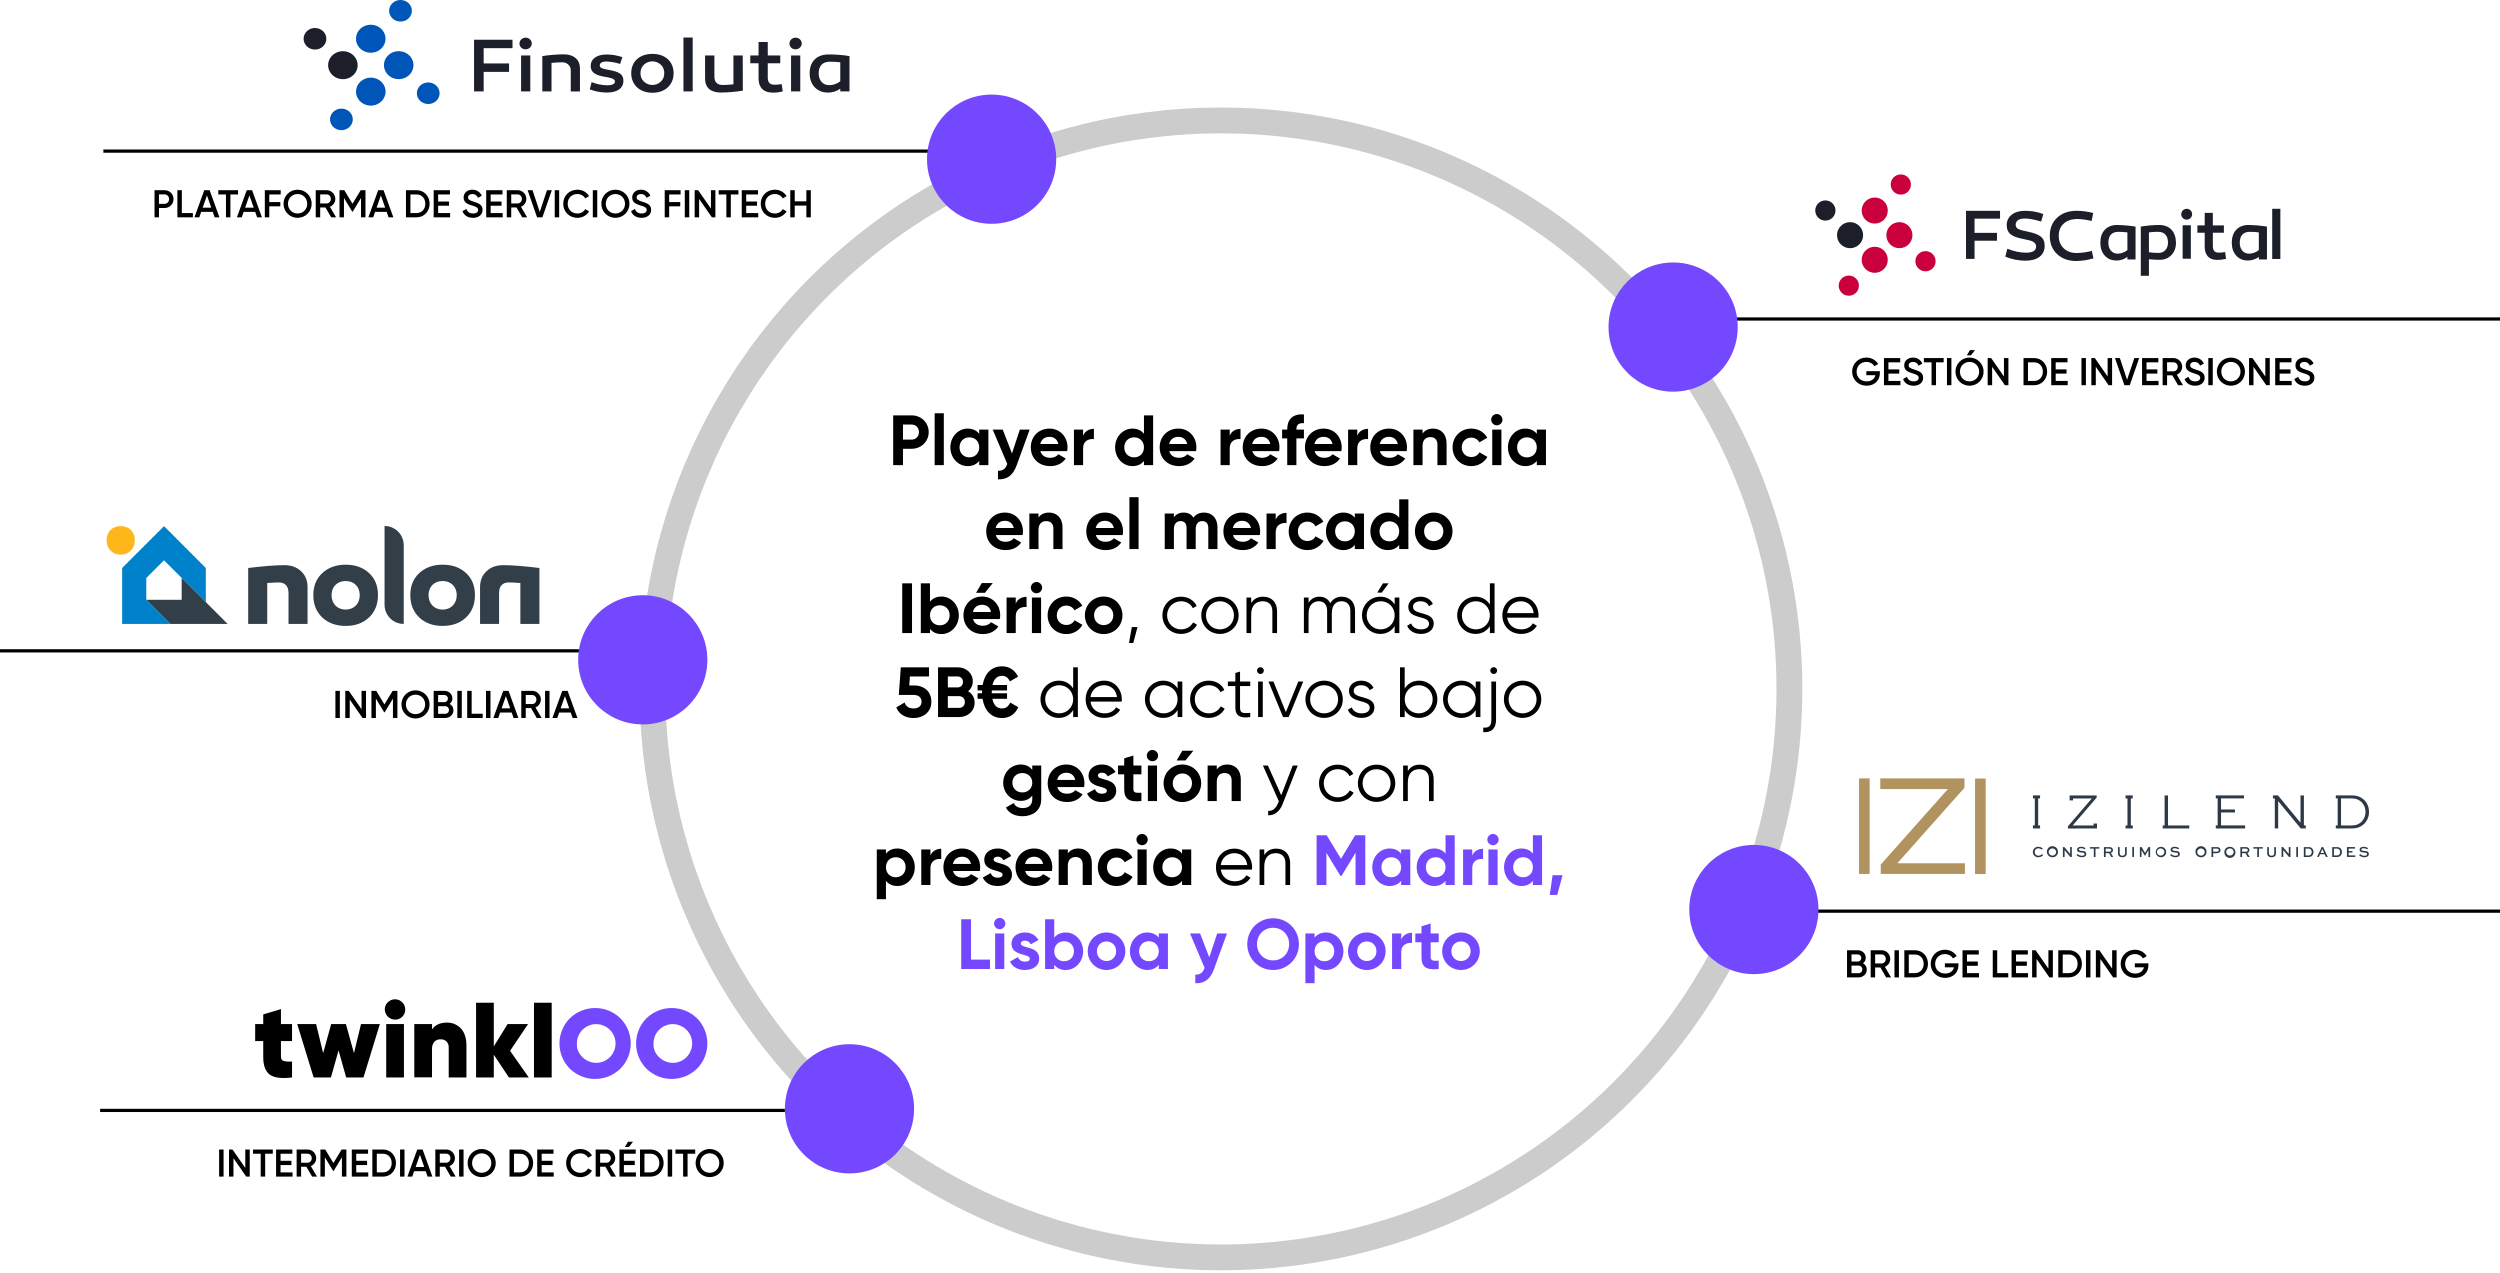 <svg width="774" height="394" viewBox="0 0 774 394" fill="none" xmlns="http://www.w3.org/2000/svg">
<circle opacity="0.2" cx="378" cy="213.285" r="176" stroke="black" stroke-width="8"/>
<path d="M282.267 128.6H276.525V144H279.561V138.94H282.267C285.237 138.94 287.525 136.652 287.525 133.77C287.525 130.888 285.237 128.6 282.267 128.6ZM282.267 136.102H279.561V131.438H282.267C283.565 131.438 284.511 132.428 284.511 133.77C284.511 135.09 283.565 136.102 282.267 136.102ZM289.369 144H292.207V127.94H289.369V144ZM303.165 133V134.298C302.373 133.308 301.185 132.692 299.579 132.692C296.653 132.692 294.233 135.222 294.233 138.5C294.233 141.778 296.653 144.308 299.579 144.308C301.185 144.308 302.373 143.692 303.165 142.702V144H306.003V133H303.165ZM300.107 141.602C298.369 141.602 297.071 140.348 297.071 138.5C297.071 136.652 298.369 135.398 300.107 135.398C301.867 135.398 303.165 136.652 303.165 138.5C303.165 140.348 301.867 141.602 300.107 141.602ZM315.748 133L313.306 140.392L310.446 133H307.344L311.854 143.648C311.326 145.122 310.534 145.782 308.972 145.76V148.4C311.766 148.554 313.636 147.168 314.78 144L318.784 133H315.748ZM322.103 139.666H330.397C330.463 139.292 330.507 138.918 330.507 138.5C330.507 135.266 328.197 132.692 324.941 132.692C321.487 132.692 319.133 135.222 319.133 138.5C319.133 141.778 321.465 144.308 325.161 144.308C327.273 144.308 328.923 143.45 329.957 141.954L327.669 140.634C327.185 141.272 326.305 141.734 325.205 141.734C323.709 141.734 322.499 141.118 322.103 139.666ZM322.059 137.466C322.389 136.058 323.423 135.244 324.941 135.244C326.129 135.244 327.317 135.882 327.669 137.466H322.059ZM335.326 134.892V133H332.488V144H335.326V138.742C335.326 136.432 337.196 135.772 338.67 135.948V132.78C337.284 132.78 335.898 133.396 335.326 134.892ZM354.168 128.6V134.298C353.376 133.286 352.21 132.692 350.604 132.692C347.656 132.692 345.236 135.222 345.236 138.5C345.236 141.778 347.656 144.308 350.604 144.308C352.21 144.308 353.376 143.714 354.168 142.702V144H357.006V128.6H354.168ZM351.132 141.602C349.372 141.602 348.074 140.348 348.074 138.5C348.074 136.652 349.372 135.398 351.132 135.398C352.87 135.398 354.168 136.652 354.168 138.5C354.168 140.348 352.87 141.602 351.132 141.602ZM362 139.666H370.294C370.36 139.292 370.404 138.918 370.404 138.5C370.404 135.266 368.094 132.692 364.838 132.692C361.384 132.692 359.03 135.222 359.03 138.5C359.03 141.778 361.362 144.308 365.058 144.308C367.17 144.308 368.82 143.45 369.854 141.954L367.566 140.634C367.082 141.272 366.202 141.734 365.102 141.734C363.606 141.734 362.396 141.118 362 139.666ZM361.956 137.466C362.286 136.058 363.32 135.244 364.838 135.244C366.026 135.244 367.214 135.882 367.566 137.466H361.956ZM380.723 134.892V133H377.885V144H380.723V138.742C380.723 136.432 382.593 135.772 384.067 135.948V132.78C382.681 132.78 381.295 133.396 380.723 134.892ZM387.717 139.666H396.011C396.077 139.292 396.121 138.918 396.121 138.5C396.121 135.266 393.811 132.692 390.555 132.692C387.101 132.692 384.747 135.222 384.747 138.5C384.747 141.778 387.079 144.308 390.775 144.308C392.887 144.308 394.537 143.45 395.571 141.954L393.283 140.634C392.799 141.272 391.919 141.734 390.819 141.734C389.323 141.734 388.113 141.118 387.717 139.666ZM387.673 137.466C388.003 136.058 389.037 135.244 390.555 135.244C391.743 135.244 392.931 135.882 393.283 137.466H387.673ZM403.697 131.02V128.292C400.199 128.072 398.527 129.854 398.527 132.89V133H396.943V135.728H398.527V144H401.365V135.728H403.697V133H401.365V132.89C401.365 131.394 402.223 130.91 403.697 131.02ZM406.988 139.666H415.282C415.348 139.292 415.392 138.918 415.392 138.5C415.392 135.266 413.082 132.692 409.826 132.692C406.372 132.692 404.018 135.222 404.018 138.5C404.018 141.778 406.35 144.308 410.046 144.308C412.158 144.308 413.808 143.45 414.842 141.954L412.554 140.634C412.07 141.272 411.19 141.734 410.09 141.734C408.594 141.734 407.384 141.118 406.988 139.666ZM406.944 137.466C407.274 136.058 408.308 135.244 409.826 135.244C411.014 135.244 412.202 135.882 412.554 137.466H406.944ZM420.211 134.892V133H417.373V144H420.211V138.742C420.211 136.432 422.081 135.772 423.555 135.948V132.78C422.169 132.78 420.783 133.396 420.211 134.892ZM427.205 139.666H435.499C435.565 139.292 435.609 138.918 435.609 138.5C435.609 135.266 433.299 132.692 430.043 132.692C426.589 132.692 424.235 135.222 424.235 138.5C424.235 141.778 426.567 144.308 430.263 144.308C432.375 144.308 434.025 143.45 435.059 141.954L432.771 140.634C432.287 141.272 431.407 141.734 430.307 141.734C428.811 141.734 427.601 141.118 427.205 139.666ZM427.161 137.466C427.491 136.058 428.525 135.244 430.043 135.244C431.231 135.244 432.419 135.882 432.771 137.466H427.161ZM443.706 132.692C442.232 132.692 441.088 133.242 440.428 134.232V133H437.59V144H440.428V138.06C440.428 136.146 441.462 135.332 442.848 135.332C444.124 135.332 445.026 136.102 445.026 137.598V144H447.864V137.246C447.864 134.32 446.038 132.692 443.706 132.692ZM455.523 144.308C457.679 144.308 459.549 143.164 460.495 141.448L458.031 140.04C457.591 140.942 456.645 141.492 455.501 141.492C453.807 141.492 452.553 140.238 452.553 138.5C452.553 136.74 453.807 135.486 455.501 135.486C456.623 135.486 457.569 136.058 458.009 136.96L460.451 135.53C459.549 133.836 457.679 132.692 455.523 132.692C452.179 132.692 449.715 135.222 449.715 138.5C449.715 141.778 452.179 144.308 455.523 144.308ZM463.404 131.68C464.372 131.68 465.164 130.888 465.164 129.942C465.164 128.996 464.372 128.182 463.404 128.182C462.458 128.182 461.666 128.996 461.666 129.942C461.666 130.888 462.458 131.68 463.404 131.68ZM461.996 144H464.834V133H461.996V144ZM475.792 133V134.298C475 133.308 473.812 132.692 472.206 132.692C469.28 132.692 466.86 135.222 466.86 138.5C466.86 141.778 469.28 144.308 472.206 144.308C473.812 144.308 475 143.692 475.792 142.702V144H478.63V133H475.792ZM472.734 141.602C470.996 141.602 469.698 140.348 469.698 138.5C469.698 136.652 470.996 135.398 472.734 135.398C474.494 135.398 475.792 136.652 475.792 138.5C475.792 140.348 474.494 141.602 472.734 141.602ZM308.3 165.666H316.594C316.66 165.292 316.704 164.918 316.704 164.5C316.704 161.266 314.394 158.692 311.138 158.692C307.684 158.692 305.33 161.222 305.33 164.5C305.33 167.778 307.662 170.308 311.358 170.308C313.47 170.308 315.12 169.45 316.154 167.954L313.866 166.634C313.382 167.272 312.502 167.734 311.402 167.734C309.906 167.734 308.696 167.118 308.3 165.666ZM308.256 163.466C308.586 162.058 309.62 161.244 311.138 161.244C312.326 161.244 313.514 161.882 313.866 163.466H308.256ZM324.801 158.692C323.327 158.692 322.183 159.242 321.523 160.232V159H318.685V170H321.523V164.06C321.523 162.146 322.557 161.332 323.943 161.332C325.219 161.332 326.121 162.102 326.121 163.598V170H328.959V163.246C328.959 160.32 327.133 158.692 324.801 158.692ZM339.28 165.666H347.574C347.64 165.292 347.684 164.918 347.684 164.5C347.684 161.266 345.374 158.692 342.118 158.692C338.664 158.692 336.31 161.222 336.31 164.5C336.31 167.778 338.642 170.308 342.338 170.308C344.45 170.308 346.1 169.45 347.134 167.954L344.846 166.634C344.362 167.272 343.482 167.734 342.382 167.734C340.886 167.734 339.676 167.118 339.28 165.666ZM339.236 163.466C339.566 162.058 340.6 161.244 342.118 161.244C343.306 161.244 344.494 161.882 344.846 163.466H339.236ZM349.665 170H352.503V153.94H349.665V170ZM372.767 158.692C371.271 158.692 370.171 159.286 369.489 160.276C368.873 159.264 367.861 158.692 366.497 158.692C365.089 158.692 364.055 159.242 363.439 160.166V159H360.601V170H363.439V163.818C363.439 162.168 364.297 161.332 365.507 161.332C366.695 161.332 367.355 162.124 367.355 163.422V170H370.193V163.818C370.193 162.168 370.985 161.332 372.239 161.332C373.427 161.332 374.087 162.124 374.087 163.422V170H376.925V163.224C376.925 160.474 375.275 158.692 372.767 158.692ZM381.733 165.666H390.027C390.093 165.292 390.137 164.918 390.137 164.5C390.137 161.266 387.827 158.692 384.571 158.692C381.117 158.692 378.763 161.222 378.763 164.5C378.763 167.778 381.095 170.308 384.791 170.308C386.903 170.308 388.553 169.45 389.587 167.954L387.299 166.634C386.815 167.272 385.935 167.734 384.835 167.734C383.339 167.734 382.129 167.118 381.733 165.666ZM381.689 163.466C382.019 162.058 383.053 161.244 384.571 161.244C385.759 161.244 386.947 161.882 387.299 163.466H381.689ZM394.956 160.892V159H392.118V170H394.956V164.742C394.956 162.432 396.826 161.772 398.3 161.948V158.78C396.914 158.78 395.528 159.396 394.956 160.892ZM404.788 170.308C406.944 170.308 408.814 169.164 409.76 167.448L407.296 166.04C406.856 166.942 405.91 167.492 404.766 167.492C403.072 167.492 401.818 166.238 401.818 164.5C401.818 162.74 403.072 161.486 404.766 161.486C405.888 161.486 406.834 162.058 407.274 162.96L409.716 161.53C408.814 159.836 406.944 158.692 404.788 158.692C401.444 158.692 398.98 161.222 398.98 164.5C398.98 167.778 401.444 170.308 404.788 170.308ZM419.449 159V160.298C418.657 159.308 417.469 158.692 415.863 158.692C412.937 158.692 410.517 161.222 410.517 164.5C410.517 167.778 412.937 170.308 415.863 170.308C417.469 170.308 418.657 169.692 419.449 168.702V170H422.287V159H419.449ZM416.391 167.602C414.653 167.602 413.355 166.348 413.355 164.5C413.355 162.652 414.653 161.398 416.391 161.398C418.151 161.398 419.449 162.652 419.449 164.5C419.449 166.348 418.151 167.602 416.391 167.602ZM433.199 154.6V160.298C432.407 159.286 431.241 158.692 429.635 158.692C426.687 158.692 424.267 161.222 424.267 164.5C424.267 167.778 426.687 170.308 429.635 170.308C431.241 170.308 432.407 169.714 433.199 168.702V170H436.037V154.6H433.199ZM430.163 167.602C428.403 167.602 427.105 166.348 427.105 164.5C427.105 162.652 428.403 161.398 430.163 161.398C431.901 161.398 433.199 162.652 433.199 164.5C433.199 166.348 431.901 167.602 430.163 167.602ZM443.868 170.308C447.102 170.308 449.698 167.778 449.698 164.5C449.698 161.222 447.102 158.692 443.868 158.692C440.634 158.692 438.06 161.222 438.06 164.5C438.06 167.778 440.634 170.308 443.868 170.308ZM443.868 167.536C442.196 167.536 440.898 166.282 440.898 164.5C440.898 162.718 442.196 161.464 443.868 161.464C445.562 161.464 446.86 162.718 446.86 164.5C446.86 166.282 445.562 167.536 443.868 167.536ZM279.328 180.6V196H282.364V180.6H279.328ZM291.485 184.692C289.879 184.692 288.713 185.286 287.921 186.298V180.6H285.083V196H287.921V194.702C288.713 195.714 289.879 196.308 291.485 196.308C294.433 196.308 296.853 193.778 296.853 190.5C296.853 187.222 294.433 184.692 291.485 184.692ZM290.957 193.602C289.219 193.602 287.921 192.348 287.921 190.5C287.921 188.652 289.219 187.398 290.957 187.398C292.717 187.398 294.015 188.652 294.015 190.5C294.015 192.348 292.717 193.602 290.957 193.602ZM307.369 180.512H303.959L302.199 183.526H304.927L307.369 180.512ZM301.253 191.666H309.547C309.613 191.292 309.657 190.918 309.657 190.5C309.657 187.266 307.347 184.692 304.091 184.692C300.637 184.692 298.283 187.222 298.283 190.5C298.283 193.778 300.615 196.308 304.311 196.308C306.423 196.308 308.073 195.45 309.107 193.954L306.819 192.634C306.335 193.272 305.455 193.734 304.355 193.734C302.859 193.734 301.649 193.118 301.253 191.666ZM301.209 189.466C301.539 188.058 302.573 187.244 304.091 187.244C305.279 187.244 306.467 187.882 306.819 189.466H301.209ZM314.476 186.892V185H311.638V196H314.476V190.742C314.476 188.432 316.346 187.772 317.82 187.948V184.78C316.434 184.78 315.048 185.396 314.476 186.892ZM320.888 183.68C321.856 183.68 322.648 182.888 322.648 181.942C322.648 180.996 321.856 180.182 320.888 180.182C319.942 180.182 319.15 180.996 319.15 181.942C319.15 182.888 319.942 183.68 320.888 183.68ZM319.48 196H322.318V185H319.48V196ZM330.151 196.308C332.307 196.308 334.177 195.164 335.123 193.448L332.659 192.04C332.219 192.942 331.273 193.492 330.129 193.492C328.435 193.492 327.181 192.238 327.181 190.5C327.181 188.74 328.435 187.486 330.129 187.486C331.251 187.486 332.197 188.058 332.637 188.96L335.079 187.53C334.177 185.836 332.307 184.692 330.151 184.692C326.807 184.692 324.343 187.222 324.343 190.5C324.343 193.778 326.807 196.308 330.151 196.308ZM341.688 196.308C344.922 196.308 347.518 193.778 347.518 190.5C347.518 187.222 344.922 184.692 341.688 184.692C338.454 184.692 335.88 187.222 335.88 190.5C335.88 193.778 338.454 196.308 341.688 196.308ZM341.688 193.536C340.016 193.536 338.718 192.282 338.718 190.5C338.718 188.718 340.016 187.464 341.688 187.464C343.382 187.464 344.68 188.718 344.68 190.5C344.68 192.282 343.382 193.536 341.688 193.536ZM352.177 194.13H350.417L349.537 199.08H350.857L352.177 194.13ZM365.668 196.264C367.824 196.264 369.694 195.142 370.596 193.404L369.386 192.7C368.682 193.976 367.34 194.856 365.668 194.856C363.226 194.856 361.334 192.942 361.334 190.5C361.334 188.058 363.226 186.144 365.668 186.144C367.318 186.144 368.704 187.002 369.298 188.3L370.486 187.618C369.694 185.88 367.846 184.736 365.668 184.736C362.346 184.736 359.882 187.244 359.882 190.5C359.882 193.756 362.346 196.264 365.668 196.264ZM377.699 196.264C380.911 196.264 383.485 193.756 383.485 190.5C383.485 187.244 380.911 184.736 377.699 184.736C374.487 184.736 371.913 187.244 371.913 190.5C371.913 193.756 374.487 196.264 377.699 196.264ZM377.699 194.856C375.257 194.856 373.365 192.942 373.365 190.5C373.365 188.058 375.257 186.144 377.699 186.144C380.141 186.144 382.033 188.058 382.033 190.5C382.033 192.942 380.141 194.856 377.699 194.856ZM391.063 184.736C389.501 184.736 388.225 185.33 387.367 186.716V185H385.915V196H387.367V190.236C387.367 187.288 388.995 186.144 390.931 186.144C392.845 186.144 393.923 187.288 393.923 189.246V196H395.375V189.246C395.375 186.496 393.747 184.736 391.063 184.736ZM415.409 184.736C414.001 184.736 412.659 185.374 411.845 186.738C411.229 185.462 410.041 184.736 408.501 184.736C407.181 184.736 405.993 185.264 405.135 186.606V185H403.683V196H405.135V189.906C405.135 187.178 406.719 186.144 408.303 186.144C409.865 186.144 410.877 187.178 410.877 189.136V196H412.329V189.906C412.329 187.178 413.693 186.144 415.387 186.144C416.949 186.144 418.071 187.178 418.071 189.136V196H419.523V189.136C419.523 186.386 417.829 184.736 415.409 184.736ZM429.921 180.6H428.161L426.401 183.46H427.809L429.921 180.6ZM431.791 185V187.156C430.867 185.682 429.305 184.736 427.347 184.736C424.245 184.736 421.671 187.244 421.671 190.5C421.671 193.756 424.245 196.264 427.347 196.264C429.305 196.264 430.867 195.318 431.791 193.844V196H433.243V185H431.791ZM427.457 194.856C425.015 194.856 423.123 192.942 423.123 190.5C423.123 188.058 425.015 186.144 427.457 186.144C429.899 186.144 431.791 188.058 431.791 190.5C431.791 192.942 429.899 194.856 427.457 194.856ZM437.461 187.882C437.461 186.694 438.627 186.144 439.771 186.144C440.827 186.144 441.949 186.562 442.411 187.684L443.621 186.98C442.983 185.616 441.575 184.736 439.771 184.736C437.571 184.736 436.009 186.122 436.009 187.882C436.009 191.93 442.433 190.368 442.433 193.096C442.433 194.394 441.201 194.856 439.903 194.856C438.429 194.856 437.285 194.13 436.889 193.008L435.657 193.734C436.207 195.142 437.703 196.264 439.903 196.264C442.257 196.264 443.885 194.966 443.885 193.096C443.885 189.048 437.461 190.61 437.461 187.882ZM461.268 180.6V187.156C460.344 185.682 458.782 184.736 456.824 184.736C453.722 184.736 451.148 187.244 451.148 190.5C451.148 193.756 453.722 196.264 456.824 196.264C458.782 196.264 460.344 195.318 461.268 193.844V196H462.72V180.6H461.268ZM456.934 194.856C454.492 194.856 452.6 192.942 452.6 190.5C452.6 188.058 454.492 186.144 456.934 186.144C459.376 186.144 461.268 188.058 461.268 190.5C461.268 192.942 459.376 194.856 456.934 194.856ZM470.876 184.736C467.466 184.736 465.134 187.266 465.134 190.5C465.134 193.822 467.51 196.264 470.986 196.264C473.208 196.264 474.902 195.23 475.826 193.734L474.55 192.986C473.956 194.042 472.746 194.856 471.008 194.856C468.676 194.856 466.938 193.47 466.63 191.226H476.288C476.31 191.006 476.332 190.764 476.332 190.544C476.332 187.53 474.242 184.736 470.876 184.736ZM470.876 186.144C472.768 186.144 474.528 187.398 474.836 189.818H466.63C466.916 187.662 468.566 186.144 470.876 186.144ZM283.092 212.21H281.508L281.706 209.438H287.624V206.6H278.89L278.274 215.158H282.938C284.434 215.158 285.314 216.016 285.314 217.248C285.314 218.502 284.434 219.338 282.85 219.338C281.31 219.338 280.452 218.678 280.078 217.49L277.482 219.008C278.362 221.252 280.452 222.308 282.85 222.308C285.754 222.308 288.35 220.548 288.35 217.248C288.35 213.948 285.908 212.21 283.092 212.21ZM299.72 214.014C300.622 213.288 301.172 212.254 301.172 210.934C301.172 208.36 299.082 206.6 296.486 206.6H290.414V222H296.948C299.61 222 301.744 220.174 301.744 217.534C301.744 215.928 300.952 214.718 299.72 214.014ZM296.486 209.438C297.454 209.438 298.136 210.164 298.136 211.132C298.136 212.1 297.432 212.826 296.486 212.826H293.45V209.438H296.486ZM296.948 219.162H293.45V215.532H296.948C297.982 215.532 298.73 216.302 298.73 217.336C298.73 218.392 297.982 219.162 296.948 219.162ZM312.755 217.512C312.183 218.744 311.413 219.338 310.225 219.338C308.641 219.338 307.629 218.304 307.233 216.346H311.787V214.63H307.057C307.057 214.52 307.057 214.41 307.057 214.3V213.772H311.787V212.078H307.277C307.695 210.23 308.685 209.24 310.225 209.24C311.369 209.24 312.117 209.79 312.667 210.956L315.197 209.504C314.185 207.436 312.469 206.292 310.225 206.292C306.947 206.292 304.835 208.558 304.219 212.078H302.657V213.772H304.043C304.043 213.948 304.043 214.124 304.043 214.3V214.63H302.657V216.346H304.197C304.769 219.954 306.903 222.308 310.225 222.308C312.535 222.308 314.295 221.12 315.263 218.942L312.755 217.512ZM332.254 206.6V213.156C331.33 211.682 329.768 210.736 327.81 210.736C324.708 210.736 322.134 213.244 322.134 216.5C322.134 219.756 324.708 222.264 327.81 222.264C329.768 222.264 331.33 221.318 332.254 219.844V222H333.706V206.6H332.254ZM327.92 220.856C325.478 220.856 323.586 218.942 323.586 216.5C323.586 214.058 325.478 212.144 327.92 212.144C330.362 212.144 332.254 214.058 332.254 216.5C332.254 218.942 330.362 220.856 327.92 220.856ZM341.862 210.736C338.452 210.736 336.12 213.266 336.12 216.5C336.12 219.822 338.496 222.264 341.972 222.264C344.194 222.264 345.888 221.23 346.812 219.734L345.536 218.986C344.942 220.042 343.732 220.856 341.994 220.856C339.662 220.856 337.924 219.47 337.616 217.226H347.274C347.296 217.006 347.318 216.764 347.318 216.544C347.318 213.53 345.228 210.736 341.862 210.736ZM341.862 212.144C343.754 212.144 345.514 213.398 345.822 215.818H337.616C337.902 213.662 339.552 212.144 341.862 212.144ZM364.588 211V213.156C363.664 211.682 362.102 210.736 360.144 210.736C357.042 210.736 354.468 213.244 354.468 216.5C354.468 219.756 357.042 222.264 360.144 222.264C362.102 222.264 363.664 221.318 364.588 219.844V222H366.04V211H364.588ZM360.254 220.856C357.812 220.856 355.92 218.942 355.92 216.5C355.92 214.058 357.812 212.144 360.254 212.144C362.696 212.144 364.588 214.058 364.588 216.5C364.588 218.942 362.696 220.856 360.254 220.856ZM374.24 222.264C376.396 222.264 378.266 221.142 379.168 219.404L377.958 218.7C377.254 219.976 375.912 220.856 374.24 220.856C371.798 220.856 369.906 218.942 369.906 216.5C369.906 214.058 371.798 212.144 374.24 212.144C375.89 212.144 377.276 213.002 377.87 214.3L379.058 213.618C378.266 211.88 376.418 210.736 374.24 210.736C370.918 210.736 368.454 213.244 368.454 216.5C368.454 219.756 370.918 222.264 374.24 222.264ZM387.083 212.408V211H383.915V207.92L382.463 208.36V211H380.153V212.408H382.463V219.074C382.463 221.714 384.113 222.44 387.083 222V220.724C384.949 220.812 383.915 220.966 383.915 219.074V212.408H387.083ZM390.229 208.668C390.823 208.668 391.285 208.184 391.285 207.612C391.285 207.04 390.823 206.556 390.229 206.556C389.635 206.556 389.173 207.04 389.173 207.612C389.173 208.184 389.635 208.668 390.229 208.668ZM389.503 222H390.955V211H389.503V222ZM401.956 211L398.106 220.482L394.256 211H392.716L397.226 222H398.986L403.496 211H401.956ZM409.947 222.264C413.159 222.264 415.733 219.756 415.733 216.5C415.733 213.244 413.159 210.736 409.947 210.736C406.735 210.736 404.161 213.244 404.161 216.5C404.161 219.756 406.735 222.264 409.947 222.264ZM409.947 220.856C407.505 220.856 405.613 218.942 405.613 216.5C405.613 214.058 407.505 212.144 409.947 212.144C412.389 212.144 414.281 214.058 414.281 216.5C414.281 218.942 412.389 220.856 409.947 220.856ZM419.092 213.882C419.092 212.694 420.258 212.144 421.402 212.144C422.458 212.144 423.58 212.562 424.042 213.684L425.252 212.98C424.614 211.616 423.206 210.736 421.402 210.736C419.202 210.736 417.64 212.122 417.64 213.882C417.64 217.93 424.064 216.368 424.064 219.096C424.064 220.394 422.832 220.856 421.534 220.856C420.06 220.856 418.916 220.13 418.52 219.008L417.288 219.734C417.838 221.142 419.334 222.264 421.534 222.264C423.888 222.264 425.516 220.966 425.516 219.096C425.516 215.048 419.092 216.61 419.092 213.882ZM439.334 210.736C437.376 210.736 435.814 211.682 434.89 213.156V206.6H433.438V222H434.89V219.844C435.814 221.318 437.376 222.264 439.334 222.264C442.436 222.264 445.01 219.756 445.01 216.5C445.01 213.244 442.436 210.736 439.334 210.736ZM439.224 220.856C436.782 220.856 434.89 218.942 434.89 216.5C434.89 214.058 436.782 212.144 439.224 212.144C441.666 212.144 443.558 214.058 443.558 216.5C443.558 218.942 441.666 220.856 439.224 220.856ZM456.885 211V213.156C455.961 211.682 454.399 210.736 452.441 210.736C449.339 210.736 446.765 213.244 446.765 216.5C446.765 219.756 449.339 222.264 452.441 222.264C454.399 222.264 455.961 221.318 456.885 219.844V222H458.337V211H456.885ZM452.551 220.856C450.109 220.856 448.217 218.942 448.217 216.5C448.217 214.058 450.109 212.144 452.551 212.144C454.993 212.144 456.885 214.058 456.885 216.5C456.885 218.942 454.993 220.856 452.551 220.856ZM462.45 206.556C461.856 206.556 461.394 207.04 461.394 207.612C461.394 208.184 461.856 208.668 462.45 208.668C463.044 208.668 463.506 208.184 463.506 207.612C463.506 207.04 463.044 206.556 462.45 206.556ZM461.724 222.88C461.724 224.772 460.91 225.432 459.216 225.256V226.664C461.746 226.884 463.176 225.52 463.176 222.88V211H461.724V222.88ZM471.393 222.264C474.605 222.264 477.179 219.756 477.179 216.5C477.179 213.244 474.605 210.736 471.393 210.736C468.181 210.736 465.607 213.244 465.607 216.5C465.607 219.756 468.181 222.264 471.393 222.264ZM471.393 220.856C468.951 220.856 467.059 218.942 467.059 216.5C467.059 214.058 468.951 212.144 471.393 212.144C473.835 212.144 475.727 214.058 475.727 216.5C475.727 218.942 473.835 220.856 471.393 220.856ZM319.591 237V238.364C318.821 237.33 317.633 236.692 316.071 236.692C312.947 236.692 310.593 239.244 310.593 242.324C310.593 245.426 312.947 247.956 316.071 247.956C317.633 247.956 318.821 247.318 319.591 246.284V247.472C319.591 249.21 318.491 250.178 316.709 250.178C315.015 250.178 314.289 249.496 313.827 248.638L311.407 250.024C312.375 251.806 314.267 252.708 316.621 252.708C319.525 252.708 322.363 251.08 322.363 247.472V237H319.591ZM316.511 245.338C314.729 245.338 313.431 244.084 313.431 242.324C313.431 240.586 314.729 239.332 316.511 239.332C318.293 239.332 319.591 240.586 319.591 242.324C319.591 244.084 318.293 245.338 316.511 245.338ZM327.335 243.666H335.629C335.695 243.292 335.739 242.918 335.739 242.5C335.739 239.266 333.429 236.692 330.173 236.692C326.719 236.692 324.365 239.222 324.365 242.5C324.365 245.778 326.697 248.308 330.393 248.308C332.505 248.308 334.155 247.45 335.189 245.954L332.901 244.634C332.417 245.272 331.537 245.734 330.437 245.734C328.941 245.734 327.731 245.118 327.335 243.666ZM327.291 241.466C327.621 240.058 328.655 239.244 330.173 239.244C331.361 239.244 332.549 239.882 332.901 241.466H327.291ZM339.908 240.124C339.908 239.53 340.48 239.222 341.184 239.222C341.998 239.222 342.614 239.64 342.944 240.344L345.364 239.024C344.506 237.506 342.966 236.692 341.184 236.692C338.918 236.692 337.004 237.946 337.004 240.19C337.004 244.062 342.68 243.182 342.68 244.788C342.68 245.426 342.064 245.734 341.162 245.734C340.062 245.734 339.314 245.206 339.006 244.304L336.542 245.69C337.334 247.384 338.962 248.308 341.162 248.308C343.516 248.308 345.584 247.164 345.584 244.788C345.584 240.74 339.908 241.752 339.908 240.124ZM353.379 239.728V237H350.893V233.92L348.055 234.778V237H346.141V239.728H348.055V244.304C348.055 247.274 349.397 248.44 353.379 248V245.426C351.751 245.514 350.893 245.492 350.893 244.304V239.728H353.379ZM356.788 235.68C357.756 235.68 358.548 234.888 358.548 233.942C358.548 232.996 357.756 232.182 356.788 232.182C355.842 232.182 355.05 232.996 355.05 233.942C355.05 234.888 355.842 235.68 356.788 235.68ZM355.38 248H358.218V237H355.38V248ZM364.292 235.438L366.052 232.424H369.462L367.02 235.438H364.292ZM366.052 248.308C369.286 248.308 371.882 245.778 371.882 242.5C371.882 239.222 369.286 236.692 366.052 236.692C362.818 236.692 360.244 239.222 360.244 242.5C360.244 245.778 362.818 248.308 366.052 248.308ZM366.052 245.536C364.38 245.536 363.082 244.282 363.082 242.5C363.082 240.718 364.38 239.464 366.052 239.464C367.746 239.464 369.044 240.718 369.044 242.5C369.044 244.282 367.746 245.536 366.052 245.536ZM379.994 236.692C378.52 236.692 377.376 237.242 376.716 238.232V237H373.878V248H376.716V242.06C376.716 240.146 377.75 239.332 379.136 239.332C380.412 239.332 381.314 240.102 381.314 241.598V248H384.152V241.246C384.152 238.32 382.326 236.692 379.994 236.692ZM400.237 237L396.673 246.218L392.537 237H390.997L395.925 248.066L395.639 248.748C395.045 250.178 394.055 251.19 392.625 251.036V252.4C394.605 252.554 396.233 251.124 397.069 249.012L401.777 237H400.237ZM414.158 248.264C416.314 248.264 418.184 247.142 419.086 245.404L417.876 244.7C417.172 245.976 415.83 246.856 414.158 246.856C411.716 246.856 409.824 244.942 409.824 242.5C409.824 240.058 411.716 238.144 414.158 238.144C415.808 238.144 417.194 239.002 417.788 240.3L418.976 239.618C418.184 237.88 416.336 236.736 414.158 236.736C410.836 236.736 408.372 239.244 408.372 242.5C408.372 245.756 410.836 248.264 414.158 248.264ZM426.189 248.264C429.401 248.264 431.975 245.756 431.975 242.5C431.975 239.244 429.401 236.736 426.189 236.736C422.977 236.736 420.403 239.244 420.403 242.5C420.403 245.756 422.977 248.264 426.189 248.264ZM426.189 246.856C423.747 246.856 421.855 244.942 421.855 242.5C421.855 240.058 423.747 238.144 426.189 238.144C428.631 238.144 430.523 240.058 430.523 242.5C430.523 244.942 428.631 246.856 426.189 246.856ZM439.553 236.736C437.991 236.736 436.715 237.33 435.857 238.716V237H434.405V248H435.857V242.236C435.857 239.288 437.485 238.144 439.421 238.144C441.335 238.144 442.413 239.288 442.413 241.246V248H443.865V241.246C443.865 238.496 442.237 236.736 439.553 236.736ZM277.853 262.692C276.247 262.692 275.081 263.286 274.289 264.298V263H271.451V278.4H274.289V272.702C275.081 273.714 276.247 274.308 277.853 274.308C280.801 274.308 283.221 271.778 283.221 268.5C283.221 265.222 280.801 262.692 277.853 262.692ZM277.325 271.602C275.587 271.602 274.289 270.348 274.289 268.5C274.289 266.652 275.587 265.398 277.325 265.398C279.085 265.398 280.383 266.652 280.383 268.5C280.383 270.348 279.085 271.602 277.325 271.602ZM288.061 264.892V263H285.223V274H288.061V268.742C288.061 266.432 289.931 265.772 291.405 265.948V262.78C290.019 262.78 288.633 263.396 288.061 264.892ZM295.054 269.666H303.348C303.414 269.292 303.458 268.918 303.458 268.5C303.458 265.266 301.148 262.692 297.892 262.692C294.438 262.692 292.084 265.222 292.084 268.5C292.084 271.778 294.416 274.308 298.112 274.308C300.224 274.308 301.874 273.45 302.908 271.954L300.62 270.634C300.136 271.272 299.256 271.734 298.156 271.734C296.66 271.734 295.45 271.118 295.054 269.666ZM295.01 267.466C295.34 266.058 296.374 265.244 297.892 265.244C299.08 265.244 300.268 265.882 300.62 267.466H295.01ZM307.628 266.124C307.628 265.53 308.2 265.222 308.904 265.222C309.718 265.222 310.334 265.64 310.664 266.344L313.084 265.024C312.226 263.506 310.686 262.692 308.904 262.692C306.638 262.692 304.724 263.946 304.724 266.19C304.724 270.062 310.4 269.182 310.4 270.788C310.4 271.426 309.784 271.734 308.882 271.734C307.782 271.734 307.034 271.206 306.726 270.304L304.262 271.69C305.054 273.384 306.682 274.308 308.882 274.308C311.236 274.308 313.304 273.164 313.304 270.788C313.304 266.74 307.628 267.752 307.628 266.124ZM317.377 269.666H325.671C325.737 269.292 325.781 268.918 325.781 268.5C325.781 265.266 323.471 262.692 320.215 262.692C316.761 262.692 314.407 265.222 314.407 268.5C314.407 271.778 316.739 274.308 320.435 274.308C322.547 274.308 324.197 273.45 325.231 271.954L322.943 270.634C322.459 271.272 321.579 271.734 320.479 271.734C318.983 271.734 317.773 271.118 317.377 269.666ZM317.333 267.466C317.663 266.058 318.697 265.244 320.215 265.244C321.403 265.244 322.591 265.882 322.943 267.466H317.333ZM333.878 262.692C332.404 262.692 331.26 263.242 330.6 264.232V263H327.762V274H330.6V268.06C330.6 266.146 331.634 265.332 333.02 265.332C334.296 265.332 335.198 266.102 335.198 267.598V274H338.036V267.246C338.036 264.32 336.21 262.692 333.878 262.692ZM345.695 274.308C347.851 274.308 349.721 273.164 350.667 271.448L348.203 270.04C347.763 270.942 346.817 271.492 345.673 271.492C343.979 271.492 342.725 270.238 342.725 268.5C342.725 266.74 343.979 265.486 345.673 265.486C346.795 265.486 347.741 266.058 348.181 266.96L350.623 265.53C349.721 263.836 347.851 262.692 345.695 262.692C342.351 262.692 339.887 265.222 339.887 268.5C339.887 271.778 342.351 274.308 345.695 274.308ZM353.576 261.68C354.544 261.68 355.336 260.888 355.336 259.942C355.336 258.996 354.544 258.182 353.576 258.182C352.63 258.182 351.838 258.996 351.838 259.942C351.838 260.888 352.63 261.68 353.576 261.68ZM352.168 274H355.006V263H352.168V274ZM365.964 263V264.298C365.172 263.308 363.984 262.692 362.378 262.692C359.452 262.692 357.032 265.222 357.032 268.5C357.032 271.778 359.452 274.308 362.378 274.308C363.984 274.308 365.172 273.692 365.964 272.702V274H368.802V263H365.964ZM362.906 271.602C361.168 271.602 359.87 270.348 359.87 268.5C359.87 266.652 361.168 265.398 362.906 265.398C364.666 265.398 365.964 266.652 365.964 268.5C365.964 270.348 364.666 271.602 362.906 271.602ZM382.199 262.736C378.789 262.736 376.457 265.266 376.457 268.5C376.457 271.822 378.833 274.264 382.309 274.264C384.531 274.264 386.225 273.23 387.149 271.734L385.873 270.986C385.279 272.042 384.069 272.856 382.331 272.856C379.999 272.856 378.261 271.47 377.953 269.226H387.611C387.633 269.006 387.655 268.764 387.655 268.544C387.655 265.53 385.565 262.736 382.199 262.736ZM382.199 264.144C384.091 264.144 385.851 265.398 386.159 267.818H377.953C378.239 265.662 379.889 264.144 382.199 264.144ZM395.113 262.736C393.551 262.736 392.275 263.33 391.417 264.716V263H389.965V274H391.417V268.236C391.417 265.288 393.045 264.144 394.981 264.144C396.895 264.144 397.973 265.288 397.973 267.246V274H399.425V267.246C399.425 264.496 397.797 262.736 395.113 262.736Z" fill="black"/>
<path d="M422.692 258.6H419.568L415.168 265.882L410.746 258.6H407.622V274H410.658V264.034L414.992 271.162H415.344L419.678 264.012V274H422.692V258.6ZM433.79 263V264.298C432.998 263.308 431.81 262.692 430.204 262.692C427.278 262.692 424.858 265.222 424.858 268.5C424.858 271.778 427.278 274.308 430.204 274.308C431.81 274.308 432.998 273.692 433.79 272.702V274H436.628V263H433.79ZM430.732 271.602C428.994 271.602 427.696 270.348 427.696 268.5C427.696 266.652 428.994 265.398 430.732 265.398C432.492 265.398 433.79 266.652 433.79 268.5C433.79 270.348 432.492 271.602 430.732 271.602ZM447.539 258.6V264.298C446.747 263.286 445.581 262.692 443.975 262.692C441.027 262.692 438.607 265.222 438.607 268.5C438.607 271.778 441.027 274.308 443.975 274.308C445.581 274.308 446.747 273.714 447.539 272.702V274H450.377V258.6H447.539ZM444.503 271.602C442.743 271.602 441.445 270.348 441.445 268.5C441.445 266.652 442.743 265.398 444.503 265.398C446.241 265.398 447.539 266.652 447.539 268.5C447.539 270.348 446.241 271.602 444.503 271.602ZM455.811 264.892V263H452.973V274H455.811V268.742C455.811 266.432 457.681 265.772 459.155 265.948V262.78C457.769 262.78 456.383 263.396 455.811 264.892ZM462.223 261.68C463.191 261.68 463.983 260.888 463.983 259.942C463.983 258.996 463.191 258.182 462.223 258.182C461.277 258.182 460.485 258.996 460.485 259.942C460.485 260.888 461.277 261.68 462.223 261.68ZM460.815 274H463.653V263H460.815V274ZM474.588 258.6V264.298C473.796 263.286 472.63 262.692 471.024 262.692C468.076 262.692 465.656 265.222 465.656 268.5C465.656 271.778 468.076 274.308 471.024 274.308C472.63 274.308 473.796 273.714 474.588 272.702V274H477.426V258.6H474.588ZM471.552 271.602C469.792 271.602 468.494 270.348 468.494 268.5C468.494 266.652 469.792 265.398 471.552 265.398C473.29 265.398 474.588 266.652 474.588 268.5C474.588 270.348 473.29 271.602 471.552 271.602ZM483.762 270.964H480.682L479.802 277.08H482.112L483.762 270.964ZM300.626 297.096V284.6H297.59V300H306.5V297.096H300.626ZM309.501 287.68C310.469 287.68 311.261 286.888 311.261 285.942C311.261 284.996 310.469 284.182 309.501 284.182C308.555 284.182 307.763 284.996 307.763 285.942C307.763 286.888 308.555 287.68 309.501 287.68ZM308.093 300H310.931V289H308.093V300ZM316.061 292.124C316.061 291.53 316.633 291.222 317.337 291.222C318.151 291.222 318.767 291.64 319.097 292.344L321.517 291.024C320.659 289.506 319.119 288.692 317.337 288.692C315.071 288.692 313.157 289.946 313.157 292.19C313.157 296.062 318.833 295.182 318.833 296.788C318.833 297.426 318.217 297.734 317.315 297.734C316.215 297.734 315.467 297.206 315.159 296.304L312.695 297.69C313.487 299.384 315.115 300.308 317.315 300.308C319.669 300.308 321.737 299.164 321.737 296.788C321.737 292.74 316.061 293.752 316.061 292.124ZM329.964 288.692C328.358 288.692 327.192 289.286 326.4 290.298V284.6H323.562V300H326.4V298.702C327.192 299.714 328.358 300.308 329.964 300.308C332.912 300.308 335.332 297.778 335.332 294.5C335.332 291.222 332.912 288.692 329.964 288.692ZM329.436 297.602C327.698 297.602 326.4 296.348 326.4 294.5C326.4 292.652 327.698 291.398 329.436 291.398C331.196 291.398 332.494 292.652 332.494 294.5C332.494 296.348 331.196 297.602 329.436 297.602ZM342.569 300.308C345.803 300.308 348.399 297.778 348.399 294.5C348.399 291.222 345.803 288.692 342.569 288.692C339.335 288.692 336.761 291.222 336.761 294.5C336.761 297.778 339.335 300.308 342.569 300.308ZM342.569 297.536C340.897 297.536 339.599 296.282 339.599 294.5C339.599 292.718 340.897 291.464 342.569 291.464C344.263 291.464 345.561 292.718 345.561 294.5C345.561 296.282 344.263 297.536 342.569 297.536ZM358.756 289V290.298C357.964 289.308 356.776 288.692 355.17 288.692C352.244 288.692 349.824 291.222 349.824 294.5C349.824 297.778 352.244 300.308 355.17 300.308C356.776 300.308 357.964 299.692 358.756 298.702V300H361.594V289H358.756ZM355.698 297.602C353.96 297.602 352.662 296.348 352.662 294.5C352.662 292.652 353.96 291.398 355.698 291.398C357.458 291.398 358.756 292.652 358.756 294.5C358.756 296.348 357.458 297.602 355.698 297.602ZM376.839 289L374.397 296.392L371.537 289H368.435L372.945 299.648C372.417 301.122 371.625 301.782 370.063 301.76V304.4C372.857 304.554 374.727 303.168 375.871 300L379.875 289H376.839ZM394.14 300.308C398.584 300.308 402.148 296.788 402.148 292.3C402.148 287.79 398.584 284.292 394.14 284.292C389.696 284.292 386.154 287.79 386.154 292.3C386.154 296.788 389.696 300.308 394.14 300.308ZM394.14 297.338C391.346 297.338 389.168 295.248 389.168 292.3C389.168 289.33 391.346 287.24 394.14 287.24C396.934 287.24 399.112 289.33 399.112 292.3C399.112 295.248 396.934 297.338 394.14 297.338ZM410.552 288.692C408.946 288.692 407.78 289.286 406.988 290.298V289H404.15V304.4H406.988V298.702C407.78 299.714 408.946 300.308 410.552 300.308C413.5 300.308 415.92 297.778 415.92 294.5C415.92 291.222 413.5 288.692 410.552 288.692ZM410.024 297.602C408.286 297.602 406.988 296.348 406.988 294.5C406.988 292.652 408.286 291.398 410.024 291.398C411.784 291.398 413.082 292.652 413.082 294.5C413.082 296.348 411.784 297.602 410.024 297.602ZM423.157 300.308C426.391 300.308 428.987 297.778 428.987 294.5C428.987 291.222 426.391 288.692 423.157 288.692C419.923 288.692 417.349 291.222 417.349 294.5C417.349 297.778 419.923 300.308 423.157 300.308ZM423.157 297.536C421.485 297.536 420.187 296.282 420.187 294.5C420.187 292.718 421.485 291.464 423.157 291.464C424.851 291.464 426.149 292.718 426.149 294.5C426.149 296.282 424.851 297.536 423.157 297.536ZM433.822 290.892V289H430.984V300H433.822V294.742C433.822 292.432 435.692 291.772 437.166 291.948V288.78C435.78 288.78 434.394 289.396 433.822 290.892ZM445.418 291.728V289H442.932V285.92L440.094 286.778V289H438.18V291.728H440.094V296.304C440.094 299.274 441.436 300.44 445.418 300V297.426C443.79 297.514 442.932 297.492 442.932 296.304V291.728H445.418ZM452.311 300.308C455.545 300.308 458.141 297.778 458.141 294.5C458.141 291.222 455.545 288.692 452.311 288.692C449.077 288.692 446.503 291.222 446.503 294.5C446.503 297.778 449.077 300.308 452.311 300.308ZM452.311 297.536C450.639 297.536 449.341 296.282 449.341 294.5C449.341 292.718 450.639 291.464 452.311 291.464C454.005 291.464 455.303 292.718 455.303 294.5C455.303 296.282 454.005 297.536 452.311 297.536Z" fill="#7348FE"/>
<line x1="4.37114e-08" y1="201.5" x2="181" y2="201.5" stroke="black"/>
<path fill-rule="evenodd" clip-rule="evenodd" d="M93.216 176.864C94.562 178.102 95.217 179.739 95.217 181.777V193.168H89.322V183.524C89.322 181.376 88.121 180.321 86.338 180.321C85.573 180.321 84.373 180.393 82.735 180.504V193.168H76.839V175.845C81.679 175.262 85.391 174.972 88.012 174.972C90.159 174.972 91.905 175.591 93.216 176.865V176.864ZM107.011 179.885C104.427 179.885 102.644 181.631 102.644 184.253C102.644 186.908 104.427 188.728 107.011 188.728C109.595 188.728 111.378 186.909 111.378 184.252C111.378 181.632 109.595 179.885 107.011 179.885V179.885ZM114.254 177.409C116.11 179.12 117.019 181.413 117.019 184.253C117.019 187.09 116.11 189.383 114.254 191.167C112.397 192.914 109.996 193.786 107.011 193.786C104.063 193.786 101.625 192.914 99.769 191.167C97.912 189.383 97.003 187.09 97.003 184.253C97.003 181.449 97.912 179.157 99.769 177.446C101.626 175.699 104.063 174.826 107.011 174.826C109.996 174.826 112.397 175.699 114.254 177.41V177.409ZM124.992 193.168C123.419 193.168 121.91 192.543 120.797 191.431C119.685 190.319 119.06 188.81 119.059 187.236V162.845C120.633 162.845 122.142 163.47 123.254 164.583C124.367 165.695 124.992 167.204 124.992 168.777V193.168ZM137.039 179.885C134.455 179.885 132.672 181.631 132.672 184.253C132.672 186.908 134.454 188.728 137.039 188.728C139.623 188.728 141.405 186.909 141.405 184.252C141.405 181.632 139.623 179.885 137.039 179.885V179.885ZM144.28 177.409C146.138 179.12 147.046 181.413 147.046 184.253C147.046 187.09 146.137 189.383 144.28 191.167C142.424 192.914 140.023 193.786 137.039 193.786C134.09 193.786 131.652 192.914 129.796 191.167C127.939 189.383 127.03 187.09 127.03 184.253C127.03 181.449 127.94 179.157 129.796 177.446C131.652 175.699 134.09 174.826 137.039 174.826C140.023 174.826 142.424 175.699 144.28 177.41V177.409ZM155.827 174.972C158.448 174.972 162.16 175.263 167 175.845V193.168H161.104V180.504C159.466 180.394 158.266 180.321 157.501 180.321C155.718 180.321 154.517 181.376 154.517 183.524V193.168H148.622V181.777C148.622 179.739 149.277 178.101 150.622 176.864C151.933 175.59 153.68 174.971 155.827 174.971L155.827 174.972Z" fill="#323E48"/>
<path fill-rule="evenodd" clip-rule="evenodd" d="M50.776 162.891L37.814 175.849V193.17H52.773L45.294 185.693V178.943L50.776 173.462L63.727 186.42V175.849L50.776 162.891Z" fill="#0082CA"/>
<path fill-rule="evenodd" clip-rule="evenodd" d="M63.725 193.17H52.772L45.293 185.693H56.245V178.943L70.476 193.17H63.725Z" fill="#323E48"/>
<path fill-rule="evenodd" clip-rule="evenodd" d="M37.367 162.877C34.783 162.877 33 164.624 33 167.244C33 169.901 34.783 171.721 37.367 171.721C39.951 171.721 41.734 169.901 41.734 167.244C41.734 164.625 39.951 162.877 37.367 162.877" fill="#FDB71A"/>
<path d="M103.84 213.885V222.285H105.22V213.885H103.84ZM111.939 213.885V219.585L107.979 213.885H106.899V222.285H108.279V216.585L112.239 222.285H113.319V213.885H111.939ZM123.036 213.885H121.56L119.016 218.085L116.484 213.885H114.996V222.285H116.376V216.285L118.932 220.521H119.1L121.656 216.297V222.285H123.036V213.885ZM128.647 222.441C131.083 222.441 133.003 220.521 133.003 218.085C133.003 215.649 131.083 213.729 128.647 213.729C126.223 213.729 124.291 215.649 124.291 218.085C124.291 220.521 126.223 222.441 128.647 222.441ZM128.647 221.097C126.967 221.097 125.671 219.813 125.671 218.085C125.671 216.357 126.967 215.073 128.647 215.073C130.327 215.073 131.623 216.357 131.623 218.085C131.623 219.813 130.327 221.097 128.647 221.097ZM139.206 217.929C139.734 217.545 140.058 216.945 140.058 216.213C140.058 214.869 138.954 213.885 137.598 213.885H134.262V222.285H137.862C139.254 222.285 140.382 221.277 140.382 219.885C140.382 218.985 139.914 218.301 139.206 217.929ZM137.598 215.181C138.21 215.181 138.678 215.661 138.678 216.285C138.678 216.909 138.21 217.389 137.598 217.389H135.642V215.181H137.598ZM137.862 220.989H135.642V218.637H137.862C138.51 218.637 139.002 219.153 139.002 219.813C139.002 220.473 138.51 220.989 137.862 220.989ZM141.586 213.885V222.285H142.966V213.885H141.586ZM146.025 220.965V213.885H144.645V222.285H149.445V220.965H146.025ZM150.469 213.885V222.285H151.849V213.885H150.469ZM159 222.285H160.488L157.452 213.885H155.796L152.748 222.285H154.248L154.836 220.593H158.412L159 222.285ZM155.292 219.297L156.624 215.505L157.956 219.297H155.292ZM166.179 222.285H167.691L165.783 219.021C166.767 218.625 167.451 217.665 167.451 216.585C167.451 215.085 166.251 213.885 164.751 213.885H161.391V222.285H162.771V219.225H164.403L166.179 222.285ZM162.771 215.181H164.751C165.483 215.181 166.071 215.793 166.071 216.585C166.071 217.365 165.483 217.989 164.751 217.989H162.771V215.181ZM168.75 213.885V222.285H170.13V213.885H168.75ZM177.281 222.285H178.769L175.733 213.885H174.077L171.029 222.285H172.529L173.117 220.593H176.693L177.281 222.285ZM173.573 219.297L174.905 215.505L176.237 219.297H173.573Z" fill="black"/>
<circle cx="199" cy="204.285" r="20" fill="#7348FE"/>
<line x1="562" y1="282.094" x2="774" y2="282.094" stroke="black"/>
<path d="M611.477 270.594H614.768V241.031H611.477V270.594ZM575.556 270.561H578.844V241H575.556V270.561ZM582.133 241V244.288H603.071L582.436 267.487L582.274 267.671V270.561H608.341V267.273H587.411L608.2 243.893V241H582.133Z" fill="#B1935F"/>
<path d="M730.687 264.4L730.369 264.763C730.82 265.184 731.418 265.414 732.036 265.404C732.768 265.404 733.385 265.119 733.385 264.38C733.385 263.529 732.525 263.473 731.976 263.436C731.514 263.402 731.061 263.389 731.061 263.055C731.061 262.721 731.384 262.613 731.749 262.613C732.148 262.595 732.54 262.722 732.854 262.969L733.173 262.604C732.762 262.312 732.268 262.157 731.764 262.162C731.202 262.162 730.534 262.383 730.534 263.102C730.534 263.82 731.302 263.896 731.974 263.942C732.507 263.984 732.859 264.064 732.859 264.446C732.859 264.794 732.498 264.948 732.045 264.948C731.537 264.948 731.05 264.751 730.685 264.398L730.687 264.4ZM729.086 262.255H726.609V265.309H729.21V264.84H727.144V263.955H728.316V263.489H727.144V262.732H729.097L729.086 262.255ZM711.454 262.255H710.929V265.309H711.454V262.255ZM706.834 262.255H706.372V265.309H706.896V263.19L708.665 265.309H709.129V262.257H708.605V264.376L706.834 262.255ZM689.206 263.774C689.219 263.472 689.348 263.187 689.566 262.978C689.785 262.769 690.075 262.653 690.377 262.653C690.679 262.653 690.969 262.769 691.188 262.978C691.406 263.187 691.535 263.472 691.548 263.774C691.535 264.076 691.406 264.361 691.188 264.57C690.969 264.779 690.679 264.895 690.377 264.895C690.075 264.895 689.785 264.779 689.566 264.57C689.348 264.361 689.219 264.076 689.206 263.774V263.774ZM688.655 263.774C688.632 264.12 688.714 264.465 688.89 264.764C689.065 265.063 689.327 265.302 689.64 265.45C689.954 265.599 690.305 265.649 690.647 265.595C690.99 265.541 691.308 265.385 691.561 265.148C691.814 264.91 691.989 264.602 692.065 264.264C692.14 263.925 692.112 263.572 691.983 263.25C691.855 262.927 691.632 262.651 691.345 262.457C691.057 262.263 690.718 262.16 690.371 262.162C690.153 262.154 689.935 262.19 689.73 262.267C689.525 262.344 689.337 262.461 689.178 262.611C689.018 262.76 688.89 262.94 688.8 263.14C688.711 263.34 688.661 263.555 688.655 263.774V263.774ZM672.177 264.398L671.859 264.76C672.311 265.182 672.909 265.412 673.526 265.402C674.256 265.402 674.873 265.116 674.873 264.378C674.873 263.526 674.013 263.471 673.467 263.433C673.005 263.4 672.551 263.387 672.551 263.053C672.551 262.719 672.874 262.611 673.237 262.611C673.636 262.594 674.028 262.72 674.342 262.967L674.659 262.602C674.249 262.309 673.756 262.154 673.252 262.16C672.69 262.16 672.023 262.381 672.023 263.099C672.023 263.818 672.79 263.893 673.462 263.94C673.995 263.982 674.347 264.061 674.347 264.444C674.347 264.791 673.986 264.946 673.533 264.946C673.025 264.946 672.538 264.749 672.173 264.395L672.177 264.398ZM660.689 262.252H660.165V265.307H660.689V262.252ZM643.218 264.395L642.899 264.758C643.352 265.18 643.95 265.41 644.569 265.399C645.299 265.399 645.916 265.114 645.916 264.376C645.916 263.524 645.053 263.469 644.507 263.431C644.045 263.398 643.592 263.385 643.592 263.051C643.592 262.717 643.915 262.609 644.277 262.609C644.676 262.591 645.069 262.718 645.383 262.965L645.699 262.6C645.289 262.307 644.797 262.152 644.293 262.157C643.731 262.157 643.063 262.379 643.063 263.097C643.063 263.816 643.83 263.891 644.503 263.938C645.036 263.98 645.387 264.059 645.387 264.442C645.387 264.789 645.027 264.944 644.574 264.944C644.066 264.944 643.578 264.746 643.213 264.393L643.218 264.395ZM631.019 256.487H631.608V255.549H631.019V247.19H631.608V246.252H629.392V247.19H629.978V255.549H629.392V256.487H631.019ZM629.936 263.785C629.929 263.636 629.953 263.487 630.005 263.347C630.058 263.207 630.138 263.079 630.242 262.972C630.345 262.864 630.469 262.778 630.607 262.719C630.744 262.661 630.892 262.631 631.041 262.631C631.435 262.638 631.814 262.788 632.105 263.053L632.461 262.701C632.066 262.353 631.557 262.162 631.03 262.164C630.813 262.158 630.596 262.195 630.393 262.275C630.19 262.354 630.005 262.474 629.85 262.626C629.694 262.778 629.571 262.961 629.487 263.162C629.404 263.363 629.361 263.579 629.363 263.797C629.365 264.014 629.41 264.23 629.497 264.429C629.583 264.629 629.709 264.81 629.867 264.96C630.025 265.11 630.212 265.226 630.416 265.303C630.62 265.379 630.837 265.413 631.055 265.404C631.335 265.402 631.612 265.345 631.87 265.236C632.128 265.127 632.362 264.969 632.558 264.769L632.209 264.422C632.063 264.581 631.886 264.709 631.689 264.797C631.492 264.885 631.279 264.932 631.064 264.935C630.913 264.938 630.763 264.91 630.624 264.853C630.484 264.796 630.358 264.711 630.253 264.603C630.147 264.495 630.065 264.367 630.011 264.227C629.957 264.086 629.932 263.936 629.938 263.785H629.936ZM636.597 263.785C636.584 264.087 636.454 264.372 636.236 264.581C636.018 264.79 635.728 264.906 635.426 264.906C635.124 264.906 634.833 264.79 634.615 264.581C634.397 264.372 634.268 264.087 634.255 263.785C634.268 263.483 634.397 263.198 634.615 262.989C634.833 262.78 635.124 262.664 635.426 262.664C635.728 262.664 636.018 262.78 636.236 262.989C636.454 263.198 636.584 263.483 636.597 263.785V263.785ZM637.15 263.785C637.169 263.441 637.085 263.098 636.908 262.802C636.73 262.506 636.469 262.27 636.156 262.124C635.843 261.978 635.494 261.93 635.153 261.985C634.813 262.04 634.496 262.195 634.245 262.432C633.994 262.668 633.819 262.974 633.744 263.311C633.669 263.648 633.696 263.999 633.823 264.32C633.949 264.641 634.169 264.917 634.454 265.112C634.738 265.306 635.075 265.411 635.42 265.413C635.641 265.421 635.861 265.385 636.068 265.308C636.275 265.23 636.464 265.112 636.625 264.961C636.786 264.809 636.915 264.627 637.005 264.425C637.095 264.224 637.144 264.006 637.15 263.785V263.785ZM640.909 264.384L639.14 262.266H638.678V265.32H639.202V263.201L640.971 265.32H641.435V262.257H640.911V264.376L640.909 264.384ZM648.174 256.496H649.224V254.97H648.174V255.556H641.716L649.129 246.931V246.268H640.75V247.794H641.8V247.208H647.623L640.224 255.833V256.507L648.174 256.496ZM648.764 262.732H649.961V262.266H647.039V262.732H648.24V265.32H648.764V262.732ZM653.152 263.679H651.9V262.732H653.059C653.146 262.724 653.234 262.734 653.316 262.763C653.399 262.792 653.474 262.838 653.537 262.898C653.616 262.979 653.661 263.088 653.663 263.201C653.657 263.332 653.6 263.455 653.505 263.544C653.409 263.634 653.283 263.682 653.152 263.679V263.679ZM654.242 265.32L653.512 264.075C653.703 264.019 653.871 263.905 653.992 263.748C654.113 263.591 654.182 263.4 654.187 263.201C654.188 262.973 654.101 262.754 653.944 262.589C653.828 262.475 653.689 262.387 653.536 262.331C653.384 262.276 653.221 262.253 653.059 262.266H651.376V265.32H651.9V264.146H652.986L653.638 265.32H654.242ZM657.907 262.266V264.234C657.907 264.692 657.542 264.944 657.075 264.944C656.608 264.944 656.246 264.692 656.246 264.234V262.266H655.724V264.234C655.724 264.988 656.303 265.413 657.075 265.413C657.847 265.413 658.431 264.988 658.431 264.234V262.266H657.907ZM659.707 256.496H660.293V255.558H659.707V247.199H660.293V246.261H658.07V247.199H658.663V255.558H658.077V256.496H659.713H659.707ZM665.16 265.32H665.684V262.257H665.169L664.108 264.057L663.046 262.257H662.509V265.311H663.009V263.234H663.033L664.037 264.944H664.121L665.136 263.232H665.16V265.32ZM670.11 263.785C670.097 264.087 669.967 264.372 669.749 264.581C669.531 264.79 669.241 264.906 668.939 264.906C668.637 264.906 668.346 264.79 668.128 264.581C667.91 264.372 667.781 264.087 667.768 263.785C667.781 263.483 667.91 263.198 668.128 262.989C668.346 262.78 668.637 262.664 668.939 262.664C669.241 262.664 669.531 262.78 669.749 262.989C669.967 263.198 670.097 263.483 670.11 263.785V263.785ZM668.931 262.173C668.615 262.194 668.312 262.306 668.059 262.497C667.806 262.688 667.615 262.949 667.508 263.248C667.402 263.546 667.385 263.869 667.46 264.177C667.535 264.485 667.699 264.764 667.93 264.98C668.162 265.196 668.452 265.34 668.764 265.393C669.077 265.446 669.398 265.407 669.688 265.28C669.978 265.153 670.225 264.943 670.398 264.678C670.571 264.412 670.662 264.102 670.66 263.785C670.655 263.565 670.605 263.348 670.515 263.148C670.424 262.947 670.295 262.766 670.134 262.616C669.973 262.466 669.784 262.349 669.577 262.273C669.371 262.197 669.151 262.163 668.931 262.173V262.173ZM671.209 256.496H677.792V255.556H671.209V246.268H670.163V255.556H669.583V256.494H671.213L671.209 256.496ZM682.596 263.794C682.583 264.096 682.454 264.381 682.235 264.59C682.017 264.798 681.727 264.915 681.425 264.915C681.123 264.915 680.832 264.798 680.614 264.59C680.396 264.381 680.267 264.096 680.254 263.794C680.267 263.492 680.396 263.207 680.614 262.998C680.832 262.789 681.123 262.673 681.425 262.673C681.727 262.673 682.017 262.789 682.235 262.998C682.454 263.207 682.583 263.492 682.596 263.794V263.794ZM683.149 263.794C683.168 263.449 683.084 263.107 682.907 262.811C682.73 262.515 682.468 262.279 682.155 262.133C681.842 261.987 681.493 261.939 681.152 261.994C680.812 262.048 680.495 262.204 680.244 262.44C679.993 262.677 679.818 262.983 679.743 263.32C679.668 263.657 679.695 264.008 679.822 264.329C679.948 264.65 680.168 264.926 680.453 265.121C680.738 265.315 681.074 265.42 681.419 265.422C681.64 265.43 681.86 265.394 682.067 265.317C682.274 265.239 682.464 265.121 682.624 264.97C682.785 264.818 682.915 264.636 683.005 264.434C683.095 264.233 683.144 264.015 683.149 263.794V263.794ZM685.201 262.732H686.36C686.447 262.724 686.534 262.735 686.617 262.764C686.699 262.792 686.774 262.838 686.837 262.898C686.918 262.98 686.963 263.091 686.963 263.206C686.964 263.266 686.951 263.326 686.927 263.382C686.903 263.437 686.868 263.487 686.824 263.529C686.695 263.638 686.528 263.692 686.36 263.679H685.201V262.732ZM686.36 262.266H684.677V265.32H685.201V264.146H686.36C686.513 264.156 686.666 264.137 686.812 264.088C686.957 264.039 687.091 263.961 687.207 263.86C687.296 263.774 687.367 263.671 687.415 263.557C687.464 263.443 687.488 263.321 687.488 263.197C687.488 262.969 687.401 262.749 687.244 262.584C687.129 262.469 686.99 262.381 686.838 262.325C686.685 262.269 686.522 262.248 686.36 262.261V262.266ZM687.634 256.487H695.095V255.547H687.634V251.536H691.944V250.609H687.634V247.192H694.75V246.252H686.004V247.192H686.583V255.547H686.004V256.487H687.634ZM695.409 263.67H694.155V262.732H695.316C695.403 262.724 695.49 262.734 695.572 262.763C695.654 262.792 695.729 262.838 695.792 262.898C695.871 262.979 695.916 263.088 695.918 263.201C695.913 263.332 695.856 263.455 695.761 263.544C695.666 263.634 695.54 263.682 695.409 263.679V263.67ZM696.499 265.32L695.77 264.075C695.958 264.018 696.124 263.903 696.243 263.746C696.362 263.589 696.429 263.398 696.433 263.201C696.434 262.973 696.347 262.754 696.19 262.589C696.074 262.475 695.935 262.387 695.783 262.331C695.63 262.275 695.467 262.253 695.305 262.266H693.622V265.32H694.144V264.146H695.23L695.894 265.32H696.499ZM699.374 262.732H700.571V262.266H697.647V262.732H698.85V265.32H699.374V262.732ZM703.278 264.944C702.813 264.944 702.448 264.692 702.448 264.234V262.266H701.926V264.234C701.926 264.988 702.506 265.413 703.278 265.413C704.05 265.413 704.631 264.988 704.631 264.234V262.266H704.109V264.234C704.109 264.692 703.744 264.944 703.278 264.944ZM713.287 256.487H713.866V255.547H713.287V246.259H712.236V254.691H712.223L705.261 246.259H703.698V247.199H704.275V256.487H705.326V248.055H705.341L712.301 256.487H713.287ZM715.72 263.785C715.727 264.09 715.614 264.386 715.406 264.608C715.313 264.696 715.202 264.763 715.081 264.804C714.96 264.845 714.832 264.86 714.704 264.847H713.789V262.732H714.704C714.836 262.72 714.969 262.737 715.094 262.782C715.218 262.827 715.331 262.898 715.425 262.991C715.624 263.208 715.73 263.495 715.72 263.789V263.785ZM715.819 264.944C716.101 264.635 716.26 264.233 716.266 263.814C716.271 263.396 716.123 262.99 715.85 262.673C715.703 262.529 715.526 262.419 715.333 262.349C715.14 262.279 714.934 262.251 714.729 262.266H713.265V265.32H714.729C714.927 265.336 715.126 265.31 715.313 265.246C715.501 265.181 715.673 265.078 715.819 264.944V264.944ZM719.537 264.059H718.455L718.984 262.876H719.013L719.537 264.059ZM720.092 265.304H720.667L719.258 262.257H718.78L717.363 265.311H717.911L718.276 264.486H719.729L720.092 265.304ZM723.495 262.732C723.627 262.721 723.759 262.738 723.883 262.782C724.007 262.827 724.12 262.898 724.214 262.991C724.413 263.208 724.518 263.495 724.508 263.789C724.517 264.094 724.405 264.39 724.196 264.612C724.103 264.699 723.992 264.766 723.871 264.807C723.751 264.848 723.622 264.863 723.495 264.851H722.575V262.732H723.495ZM723.517 262.266H722.056V265.32H723.517C723.715 265.336 723.914 265.31 724.102 265.246C724.289 265.181 724.462 265.078 724.608 264.944C724.891 264.635 725.051 264.233 725.056 263.814C725.062 263.395 724.913 262.989 724.639 262.673C724.491 262.529 724.315 262.419 724.122 262.349C723.928 262.279 723.722 262.251 723.517 262.266V262.266ZM732.363 251.372C732.37 252.514 731.925 253.613 731.125 254.428C730.309 255.134 729.588 255.556 727.973 255.556H724.787V247.192H727.971C729.57 247.192 730.371 247.635 731.154 248.353C731.544 248.75 731.851 249.221 732.058 249.737C732.266 250.254 732.369 250.807 732.361 251.363L732.363 251.372ZM733.443 251.363C733.465 250.01 732.953 248.702 732.016 247.725C731.028 246.816 729.946 246.252 728.002 246.252H723.161V247.192H723.741V255.547H723.161V256.487H728.002C729.962 256.487 730.966 255.956 731.936 255.076C732.424 254.59 732.809 254.011 733.068 253.373C733.326 252.735 733.454 252.051 733.443 251.363" fill="#2E3947"/>
<path d="M576.784 298.238C577.312 297.854 577.636 297.254 577.636 296.522C577.636 295.178 576.532 294.194 575.176 294.194H571.84V302.594H575.44C576.832 302.594 577.96 301.586 577.96 300.194C577.96 299.294 577.492 298.61 576.784 298.238ZM575.176 295.49C575.788 295.49 576.256 295.97 576.256 296.594C576.256 297.218 575.788 297.698 575.176 297.698H573.22V295.49H575.176ZM575.44 301.298H573.22V298.946H575.44C576.088 298.946 576.58 299.462 576.58 300.122C576.58 300.782 576.088 301.298 575.44 301.298ZM583.952 302.594H585.464L583.556 299.33C584.54 298.934 585.224 297.974 585.224 296.894C585.224 295.394 584.024 294.194 582.524 294.194H579.164V302.594H580.544V299.534H582.176L583.952 302.594ZM580.544 295.49H582.524C583.256 295.49 583.844 296.102 583.844 296.894C583.844 297.674 583.256 298.298 582.524 298.298H580.544V295.49ZM586.524 294.194V302.594H587.904V294.194H586.524ZM592.882 294.194H589.582V302.594H592.882C595.198 302.594 596.902 300.734 596.902 298.394C596.902 296.042 595.198 294.194 592.882 294.194ZM592.882 301.274H590.962V295.514H592.882C594.478 295.514 595.57 296.726 595.57 298.394C595.57 300.05 594.478 301.274 592.882 301.274ZM606.332 298.25H602.132V299.486H604.94C604.688 300.614 603.752 301.406 602.228 301.406C600.344 301.406 599.12 300.098 599.12 298.406C599.12 296.69 600.368 295.382 602.144 295.382C603.248 295.382 604.184 295.934 604.616 296.714L605.804 296.03C605.096 294.842 603.74 294.038 602.144 294.038C599.624 294.038 597.74 295.982 597.74 298.394C597.74 300.806 599.6 302.75 602.216 302.75C604.676 302.75 606.332 301.118 606.332 298.826V298.25ZM608.974 301.274V299.006H612.334V297.698H608.974V295.514H612.634V294.194H607.594V302.594H612.694V301.274H608.974ZM618.337 301.274V294.194H616.957V302.594H621.757V301.274H618.337ZM624.161 301.274V299.006H627.521V297.698H624.161V295.514H627.821V294.194H622.781V302.594H627.881V301.274H624.161ZM634.185 294.194V299.894L630.225 294.194H629.145V302.594H630.525V296.894L634.485 302.594H635.565V294.194H634.185ZM640.542 294.194H637.242V302.594H640.542C642.858 302.594 644.562 300.734 644.562 298.394C644.562 296.042 642.858 294.194 640.542 294.194ZM640.542 301.274H638.622V295.514H640.542C642.138 295.514 643.23 296.726 643.23 298.394C643.23 300.05 642.138 301.274 640.542 301.274ZM645.82 294.194V302.594H647.2V294.194H645.82ZM653.919 294.194V299.894L649.959 294.194H648.879V302.594H650.259V296.894L654.219 302.594H655.299V294.194H653.919ZM665.149 298.25H660.949V299.486H663.757C663.505 300.614 662.569 301.406 661.045 301.406C659.161 301.406 657.937 300.098 657.937 298.406C657.937 296.69 659.185 295.382 660.961 295.382C662.065 295.382 663.001 295.934 663.433 296.714L664.621 296.03C663.913 294.842 662.557 294.038 660.961 294.038C658.441 294.038 656.557 295.982 656.557 298.394C656.557 300.806 658.417 302.75 661.033 302.75C663.493 302.75 665.149 301.118 665.149 298.826V298.25Z" fill="black"/>
<circle cx="543" cy="281.594" r="20" fill="#7348FE"/>
<line x1="537" y1="98.761" x2="774" y2="98.761" stroke="black"/>
<path d="M572.78 68.776H572.777C570.545 68.776 568.736 70.582 568.736 72.809V72.811C568.736 75.039 570.545 76.844 572.777 76.844H572.78C575.012 76.844 576.821 75.039 576.821 72.811V72.809C576.821 70.582 575.012 68.776 572.78 68.776Z" fill="#1C1F2A"/>
<path d="M568.266 65.175C568.266 63.449 566.863 62.049 565.133 62.049C563.403 62.049 562 63.449 562 65.175C562 66.902 563.403 68.302 565.133 68.302C566.863 68.302 568.266 66.902 568.266 65.175Z" fill="#1C1F2A"/>
<path d="M588.053 68.776H588.051C585.819 68.776 584.01 70.582 584.01 72.809V72.811C584.01 75.039 585.819 76.844 588.051 76.844H588.053C590.285 76.844 592.094 75.039 592.094 72.811V72.809C592.094 70.582 590.285 68.776 588.053 68.776Z" fill="#CA003D"/>
<path d="M599.269 80.875C599.269 79.148 597.866 77.749 596.136 77.749C594.406 77.749 593.003 79.148 593.003 80.875C593.003 82.602 594.406 84.002 596.136 84.002C597.866 84.002 599.269 82.602 599.269 80.875Z" fill="#CA003D"/>
<path d="M580.417 76.397H580.414C578.183 76.397 576.373 78.203 576.373 80.43V80.433C576.373 82.66 578.183 84.466 580.414 84.466H580.417C582.649 84.466 584.458 82.66 584.458 80.433V80.43C584.458 78.203 582.649 76.397 580.417 76.397Z" fill="#CA003D"/>
<path d="M575.527 88.436C575.527 86.71 574.124 85.31 572.394 85.31C570.663 85.31 569.261 86.71 569.261 88.436C569.261 90.163 570.663 91.563 572.394 91.563C574.124 91.563 575.527 90.163 575.527 88.436Z" fill="#CA003D"/>
<path d="M580.417 61.152H580.414C578.183 61.152 576.373 62.958 576.373 65.185V65.188C576.373 67.415 578.183 69.221 580.414 69.221H580.417C582.649 69.221 584.458 67.415 584.458 65.188V65.185C584.458 62.958 582.649 61.152 580.417 61.152Z" fill="#CA003D"/>
<path d="M591.625 57.127C591.625 55.4 590.222 54 588.492 54C586.761 54 585.359 55.4 585.359 57.127C585.359 58.854 586.761 60.254 588.492 60.254C590.222 60.254 591.625 58.854 591.625 57.127Z" fill="#CA003D"/>
<path d="M618.269 72.095V74.527H611.316V80.151H608.686V65.267H619.212V67.696H611.316V72.095H618.269Z" fill="#1C1F2A"/>
<path d="M631.93 68.596C629.934 67.962 628.238 67.655 626.84 67.655C625.117 67.655 624.054 68.313 624.054 69.603C624.048 69.879 624.125 70.152 624.273 70.385C624.421 70.619 624.635 70.804 624.889 70.917C625.46 71.18 626.446 71.442 627.827 71.727C629.626 72.098 630.943 72.58 631.765 73.201C632.587 73.823 633.037 74.775 633.037 76.067C633.037 79.111 630.692 80.707 627.094 80.707C624.949 80.709 622.824 80.284 620.845 79.46L621.458 77.003C623.498 77.814 625.396 78.231 627.204 78.231C629.331 78.231 630.384 77.598 630.384 76.328C630.384 75.473 629.791 74.854 628.629 74.488C628.278 74.38 627.399 74.184 625.976 73.899C622.619 73.199 621.283 72.103 621.283 69.723C621.259 69.097 621.387 68.475 621.656 67.909C621.925 67.343 622.326 66.85 622.826 66.471C623.857 65.661 625.218 65.268 626.929 65.268C628.869 65.247 630.795 65.589 632.609 66.275L631.93 68.596Z" fill="#1C1F2A"/>
<path d="M647.565 68.416C646.144 68.056 644.689 67.85 643.223 67.802C641.358 67.802 639.933 68.293 638.902 69.246C637.87 70.199 637.388 71.434 637.388 72.989C637.388 74.586 637.893 75.877 638.902 76.862C639.933 77.845 641.269 78.336 642.96 78.336C644.538 78.29 646.106 78.07 647.636 77.68L648.128 79.979C646.414 80.503 644.634 80.782 642.842 80.81C640.364 80.81 638.39 80.088 636.876 78.665C635.363 77.243 634.617 75.359 634.617 73.016C634.617 70.673 635.355 68.841 636.876 67.413C638.397 65.986 640.408 65.267 642.886 65.267C644.632 65.262 646.37 65.491 648.055 65.947L647.565 68.416Z" fill="#1C1F2A"/>
<path d="M661.165 70.155V80.333H658.645V79.545C657.672 80.262 656.497 80.653 655.288 80.66C653.774 80.66 652.568 80.157 651.648 79.15C650.727 78.142 650.267 76.787 650.267 75.102C650.287 71.774 652.196 69.651 655.465 69.651C657.374 69.688 659.279 69.856 661.165 70.155ZM652.743 75.168C652.743 77.18 653.885 78.538 655.64 78.538C656.739 78.514 657.798 78.121 658.645 77.42V71.95C657.713 71.835 656.775 71.775 655.837 71.774C653.71 71.774 652.743 73.088 652.743 75.168V75.168Z" fill="#1C1F2A"/>
<path d="M673.687 75.097C673.687 76.671 673.225 77.963 672.282 78.948C671.34 79.933 670.156 80.437 668.664 80.437C667.544 80.442 666.424 80.384 665.31 80.262V85.383H662.787V70.155C664.664 69.833 666.563 69.664 668.467 69.651C671.736 69.647 673.621 71.746 673.687 75.097ZM671.209 75.163C671.209 73.083 670.244 71.769 668.115 71.769C667.178 71.77 666.241 71.829 665.31 71.945V78.086C666.302 78.245 667.307 78.318 668.312 78.305C670.045 78.314 671.209 76.988 671.209 75.163Z" fill="#1C1F2A"/>
<path d="M676.995 64.641C677.218 64.637 677.439 64.678 677.645 64.762C677.852 64.845 678.039 64.969 678.197 65.126C678.354 65.283 678.479 65.471 678.562 65.677C678.646 65.883 678.687 66.103 678.683 66.326C678.683 66.659 678.584 66.985 678.399 67.262C678.213 67.539 677.949 67.755 677.641 67.882C677.332 68.01 676.993 68.043 676.665 67.978C676.338 67.913 676.037 67.753 675.801 67.517C675.565 67.282 675.404 66.981 675.339 66.654C675.274 66.328 675.307 65.989 675.435 65.681C675.563 65.373 675.779 65.11 676.057 64.925C676.334 64.74 676.661 64.641 676.995 64.641V64.641ZM678.28 80.095H675.745V69.742H678.28V80.095Z" fill="#1C1F2A"/>
<path d="M689.175 80.146C688.277 80.359 687.357 80.468 686.434 80.473C683.955 80.473 682.575 79.028 682.575 76.381V72.045H680.315V69.793H682.575V65.895H685.097V69.793H688.518V72.045H685.097V76.118C685.097 77.54 685.624 78.218 686.916 78.218C687.585 78.213 688.252 78.155 688.912 78.043L689.175 80.146Z" fill="#1C1F2A"/>
<path d="M701.849 70.155V80.333H699.334V79.545C698.363 80.262 697.188 80.653 695.98 80.66C694.466 80.66 693.26 80.157 692.337 79.15C691.414 78.142 690.956 76.787 690.956 75.102C690.979 71.774 692.886 69.651 696.154 69.651C698.062 69.688 699.965 69.857 701.849 70.155V70.155ZM693.427 75.168C693.427 77.18 694.567 78.538 696.322 78.538C697.424 78.516 698.486 78.122 699.334 77.42V71.95C698.403 71.834 697.466 71.775 696.528 71.774C694.392 71.774 693.427 73.088 693.427 75.168Z" fill="#1C1F2A"/>
<path d="M706 80.181H703.478V64.641H706V80.181Z" fill="#1C1F2A"/>
<path d="M582.012 114.917H577.812V116.153H580.62C580.368 117.281 579.432 118.073 577.908 118.073C576.024 118.073 574.8 116.765 574.8 115.073C574.8 113.357 576.048 112.049 577.824 112.049C578.928 112.049 579.864 112.601 580.296 113.381L581.484 112.697C580.776 111.509 579.42 110.705 577.824 110.705C575.304 110.705 573.42 112.649 573.42 115.061C573.42 117.473 575.28 119.417 577.896 119.417C580.356 119.417 582.012 117.785 582.012 115.493V114.917ZM584.654 117.941V115.673H588.014V114.365H584.654V112.181H588.314V110.861H583.274V119.261H588.374V117.941H584.654ZM592.433 119.417C594.185 119.417 595.409 118.481 595.409 116.945C595.409 115.277 594.005 114.845 592.613 114.401C591.389 114.017 590.921 113.741 590.921 113.093C590.921 112.457 591.437 112.049 592.241 112.049C593.177 112.049 593.705 112.553 594.005 113.225L595.169 112.553C594.641 111.437 593.621 110.705 592.241 110.705C590.825 110.705 589.541 111.581 589.541 113.129C589.541 114.713 590.813 115.193 592.121 115.589C593.369 115.973 594.029 116.225 594.029 116.969C594.029 117.581 593.561 118.073 592.469 118.073C591.329 118.073 590.681 117.509 590.381 116.657L589.193 117.353C589.637 118.601 590.777 119.417 592.433 119.417ZM601.753 110.861H595.633V112.181H598.009V119.261H599.389V112.181H601.753V110.861ZM602.774 110.861V119.261H604.154V110.861H602.774ZM608.928 110.021L609.888 108.401H611.448L610.176 110.021H608.928ZM609.768 119.417C612.204 119.417 614.124 117.497 614.124 115.061C614.124 112.625 612.204 110.705 609.768 110.705C607.344 110.705 605.412 112.625 605.412 115.061C605.412 117.497 607.344 119.417 609.768 119.417ZM609.768 118.073C608.088 118.073 606.792 116.789 606.792 115.061C606.792 113.333 608.088 112.049 609.768 112.049C611.448 112.049 612.744 113.333 612.744 115.061C612.744 116.789 611.448 118.073 609.768 118.073ZM620.423 110.861V116.561L616.463 110.861H615.383V119.261H616.763V113.561L620.723 119.261H621.803V110.861H620.423ZM629.781 110.861H626.481V119.261H629.781C632.097 119.261 633.801 117.401 633.801 115.061C633.801 112.709 632.097 110.861 629.781 110.861ZM629.781 117.941H627.861V112.181H629.781C631.377 112.181 632.469 113.393 632.469 115.061C632.469 116.717 631.377 117.941 629.781 117.941ZM636.439 117.941V115.673H639.799V114.365H636.439V112.181H640.099V110.861H635.059V119.261H640.159V117.941H636.439ZM644.422 110.861V119.261H645.802V110.861H644.422ZM652.521 110.861V116.561L648.561 110.861H647.481V119.261H648.861V113.561L652.821 119.261H653.901V110.861H652.521ZM657.714 119.261H659.37L662.286 110.861H660.786L658.542 117.593L656.31 110.861H654.798L657.714 119.261ZM664.564 117.941V115.673H667.924V114.365H664.564V112.181H668.224V110.861H663.184V119.261H668.284V117.941H664.564ZM674.335 119.261H675.847L673.939 115.997C674.923 115.601 675.607 114.641 675.607 113.561C675.607 112.061 674.407 110.861 672.907 110.861H669.547V119.261H670.927V116.201H672.559L674.335 119.261ZM670.927 112.157H672.907C673.639 112.157 674.227 112.769 674.227 113.561C674.227 114.341 673.639 114.965 672.907 114.965H670.927V112.157ZM679.585 119.417C681.337 119.417 682.561 118.481 682.561 116.945C682.561 115.277 681.157 114.845 679.765 114.401C678.541 114.017 678.073 113.741 678.073 113.093C678.073 112.457 678.589 112.049 679.393 112.049C680.329 112.049 680.857 112.553 681.157 113.225L682.321 112.553C681.793 111.437 680.773 110.705 679.393 110.705C677.977 110.705 676.693 111.581 676.693 113.129C676.693 114.713 677.965 115.193 679.273 115.589C680.521 115.973 681.181 116.225 681.181 116.969C681.181 117.581 680.713 118.073 679.621 118.073C678.481 118.073 677.833 117.509 677.533 116.657L676.345 117.353C676.789 118.601 677.929 119.417 679.585 119.417ZM683.692 110.861V119.261H685.072V110.861H683.692ZM690.686 119.417C693.122 119.417 695.042 117.497 695.042 115.061C695.042 112.625 693.122 110.705 690.686 110.705C688.262 110.705 686.33 112.625 686.33 115.061C686.33 117.497 688.262 119.417 690.686 119.417ZM690.686 118.073C689.006 118.073 687.71 116.789 687.71 115.061C687.71 113.333 689.006 112.049 690.686 112.049C692.366 112.049 693.662 113.333 693.662 115.061C693.662 116.789 692.366 118.073 690.686 118.073ZM701.341 110.861V116.561L697.381 110.861H696.301V119.261H697.681V113.561L701.641 119.261H702.721V110.861H701.341ZM705.779 117.941V115.673H709.139V114.365H705.779V112.181H709.439V110.861H704.399V119.261H709.499V117.941H705.779ZM713.558 119.417C715.31 119.417 716.534 118.481 716.534 116.945C716.534 115.277 715.13 114.845 713.738 114.401C712.514 114.017 712.046 113.741 712.046 113.093C712.046 112.457 712.562 112.049 713.366 112.049C714.302 112.049 714.83 112.553 715.13 113.225L716.294 112.553C715.766 111.437 714.746 110.705 713.366 110.705C711.95 110.705 710.666 111.581 710.666 113.129C710.666 114.713 711.938 115.193 713.246 115.589C714.494 115.973 715.154 116.225 715.154 116.969C715.154 117.581 714.686 118.073 713.594 118.073C712.454 118.073 711.806 117.509 711.506 116.657L710.318 117.353C710.762 118.601 711.902 119.417 713.558 119.417Z" fill="black"/>
<circle cx="518" cy="101.261" r="20" fill="#7348FE"/>
<line x1="32" y1="46.785" x2="288" y2="46.785" stroke="black"/>
<path d="M106.159 15.846C105.254 15.846 104.369 16.1 103.616 16.577C102.864 17.054 102.278 17.732 101.932 18.525C101.586 19.318 101.496 20.19 101.673 21.032C101.85 21.873 102.287 22.646 102.927 23.252C103.568 23.858 104.384 24.271 105.272 24.437C106.16 24.604 107.08 24.517 107.916 24.187C108.751 23.858 109.465 23.3 109.967 22.586C110.469 21.872 110.735 21.032 110.734 20.174C110.734 19.605 110.615 19.042 110.385 18.516C110.155 17.99 109.818 17.513 109.393 17.111C108.968 16.709 108.464 16.39 107.909 16.173C107.354 15.956 106.759 15.845 106.159 15.846" fill="#1C1F2A"/>
<path d="M97.519 8.666C96.823 8.666 96.143 8.861 95.564 9.228C94.985 9.595 94.534 10.116 94.268 10.725C94.001 11.335 93.932 12.006 94.068 12.653C94.203 13.3 94.539 13.894 95.031 14.361C95.523 14.828 96.15 15.145 96.832 15.274C97.515 15.403 98.223 15.337 98.866 15.084C99.509 14.832 100.058 14.404 100.445 13.855C100.832 13.307 101.038 12.662 101.038 12.002C101.038 11.117 100.667 10.269 100.007 9.643C99.347 9.017 98.452 8.666 97.519 8.666Z" fill="#1C1F2A"/>
<path d="M123.436 24.512C124.341 24.512 125.225 24.258 125.978 23.781C126.73 23.305 127.316 22.627 127.663 21.835C128.009 21.042 128.1 20.17 127.923 19.329C127.746 18.488 127.311 17.715 126.671 17.108C126.031 16.502 125.216 16.089 124.329 15.921C123.441 15.754 122.521 15.84 121.686 16.168C120.85 16.496 120.135 17.052 119.632 17.765C119.13 18.479 118.862 19.317 118.862 20.175C118.862 21.325 119.343 22.428 120.201 23.242C121.059 24.055 122.223 24.512 123.436 24.512" fill="#0055B8"/>
<path d="M132.577 32.202C133.273 32.202 133.953 32.006 134.532 31.64C135.111 31.273 135.562 30.752 135.828 30.142C136.095 29.533 136.164 28.862 136.029 28.215C135.893 27.568 135.558 26.973 135.065 26.507C134.573 26.04 133.946 25.723 133.264 25.594C132.581 25.465 131.873 25.531 131.23 25.784C130.587 26.036 130.038 26.464 129.651 27.012C129.265 27.561 129.058 28.206 129.058 28.866C129.058 29.75 129.429 30.599 130.089 31.225C130.749 31.85 131.644 32.202 132.577 32.202Z" fill="#0055B8"/>
<path d="M110.223 28.366C110.223 29.224 110.491 30.062 110.994 30.775C111.497 31.488 112.211 32.044 113.047 32.373C113.883 32.701 114.803 32.787 115.69 32.619C116.578 32.452 117.393 32.039 118.032 31.433C118.672 30.826 119.108 30.053 119.284 29.212C119.461 28.371 119.37 27.499 119.024 26.706C118.678 25.914 118.092 25.236 117.339 24.76C116.587 24.283 115.702 24.029 114.798 24.029C114.197 24.028 113.601 24.139 113.046 24.357C112.49 24.574 111.985 24.894 111.56 25.297C111.135 25.7 110.798 26.178 110.569 26.705C110.339 27.232 110.222 27.796 110.223 28.366Z" fill="#0055B8"/>
<path d="M102.18 36.964C102.18 37.624 102.387 38.269 102.773 38.817C103.16 39.366 103.71 39.794 104.353 40.046C104.996 40.299 105.703 40.365 106.386 40.236C107.068 40.107 107.695 39.789 108.188 39.323C108.68 38.856 109.015 38.262 109.151 37.615C109.286 36.968 109.217 36.297 108.95 35.687C108.684 35.078 108.233 34.557 107.654 34.19C107.076 33.824 106.395 33.628 105.699 33.628C104.766 33.628 103.871 33.979 103.211 34.605C102.551 35.231 102.18 36.079 102.18 36.964Z" fill="#0055B8"/>
<path d="M119.363 12.002C119.365 11.144 119.098 10.304 118.596 9.59C118.094 8.875 117.379 8.318 116.543 7.989C115.707 7.66 114.786 7.573 113.898 7.74C113.01 7.907 112.194 8.32 111.553 8.927C110.913 9.534 110.477 10.308 110.301 11.15C110.125 11.992 110.216 12.865 110.563 13.658C110.911 14.45 111.498 15.128 112.252 15.604C113.006 16.079 113.891 16.332 114.797 16.331C116.008 16.331 117.169 15.875 118.026 15.063C118.882 14.251 119.363 13.15 119.363 12.002" fill="#0055B8"/>
<path d="M127.518 3.336C127.518 2.676 127.311 2.031 126.925 1.483C126.538 0.934 125.989 0.506 125.346 0.254C124.702 0.001 123.995 -0.065 123.312 0.064C122.63 0.193 122.003 0.511 121.511 0.977C121.018 1.444 120.683 2.038 120.547 2.685C120.412 3.332 120.481 4.003 120.748 4.613C121.014 5.222 121.465 5.743 122.044 6.11C122.623 6.477 123.303 6.672 123.999 6.672C124.932 6.672 125.827 6.321 126.487 5.695C127.147 5.069 127.518 4.221 127.518 3.336Z" fill="#0055B8"/>
<path d="M157.607 19.642V22.252H149.742V28.299H146.768V12.302H158.671V14.913H149.742V19.642H157.607Z" fill="#1C1F2A"/>
<path d="M160.825 13.504C160.817 13.144 160.921 12.79 161.126 12.487C161.33 12.184 161.625 11.946 161.973 11.802C162.321 11.659 162.706 11.617 163.079 11.682C163.452 11.747 163.797 11.916 164.068 12.167C164.339 12.419 164.526 12.741 164.603 13.093C164.68 13.445 164.645 13.811 164.502 14.145C164.359 14.478 164.114 14.763 163.8 14.964C163.485 15.164 163.114 15.272 162.734 15.272C162.486 15.277 162.239 15.236 162.007 15.149C161.776 15.063 161.565 14.934 161.387 14.769C161.209 14.604 161.068 14.407 160.971 14.19C160.875 13.973 160.825 13.739 160.825 13.504V13.504ZM164.177 28.299H161.327V17.173H164.177V28.299Z" fill="#1C1F2A"/>
<path d="M179.556 21.175V28.323H176.705V21.926C176.736 21.58 176.688 21.233 176.565 20.906C176.443 20.579 176.248 20.281 175.994 20.032C175.74 19.782 175.432 19.587 175.092 19.459C174.752 19.331 174.387 19.274 174.022 19.29C172.928 19.296 171.836 19.358 170.749 19.474V28.298H167.899V17.364C170.13 17.02 172.386 16.839 174.647 16.822C177.664 16.822 179.556 18.515 179.556 21.175Z" fill="#1C1F2A"/>
<path d="M183.171 25.429C184.698 26.035 186.329 26.369 187.983 26.413C189.373 26.413 190.394 26.063 190.394 25.262C190.394 24.203 188.634 24.036 186.875 23.711C184.236 23.219 182.881 22.343 182.881 20.442C182.881 18.181 184.816 16.864 187.869 16.864C189.511 16.881 191.139 17.163 192.681 17.698L191.986 19.791C190.606 19.359 189.171 19.107 187.72 19.041C186.435 19.041 185.687 19.483 185.687 20.258C185.687 21.226 186.954 21.343 188.784 21.693C191.538 22.235 193.007 22.894 193.007 24.987C193.007 27.531 190.843 28.657 187.816 28.657C186.022 28.637 184.248 28.303 182.582 27.673L183.171 25.429Z" fill="#1C1F2A"/>
<path d="M208.552 22.652C208.552 26.297 205.912 28.724 201.997 28.724C198.082 28.724 195.426 26.297 195.426 22.652C195.426 19.007 198.065 16.68 201.997 16.68C205.93 16.68 208.552 19.074 208.552 22.652ZM205.648 22.652C205.673 22.18 205.596 21.709 205.422 21.266C205.249 20.824 204.982 20.419 204.638 20.077C204.295 19.735 203.882 19.463 203.424 19.277C202.966 19.091 202.473 18.995 201.975 18.995C201.477 18.995 200.984 19.091 200.527 19.277C200.069 19.463 199.656 19.735 199.312 20.077C198.969 20.419 198.702 20.824 198.529 21.266C198.355 21.709 198.278 22.18 198.302 22.652C198.278 23.124 198.355 23.595 198.529 24.038C198.702 24.48 198.969 24.885 199.312 25.227C199.656 25.569 200.069 25.841 200.527 26.027C200.984 26.213 201.477 26.309 201.975 26.309C202.473 26.309 202.966 26.213 203.424 26.027C203.882 25.841 204.295 25.569 204.638 25.227C204.982 24.885 205.249 24.48 205.422 24.038C205.596 23.595 205.673 23.124 205.648 22.652Z" fill="#1C1F2A"/>
<path d="M214.456 28.299H211.597V11.619H214.456V28.299Z" fill="#1C1F2A"/>
<path d="M229.983 28.065C227.755 28.432 225.498 28.627 223.236 28.649C220.306 28.649 218.292 27.423 218.292 24.32V17.173H221.177V23.678C221.177 25.446 222.057 26.314 223.816 26.314C224.905 26.308 225.992 26.238 227.072 26.105V17.173H229.948L229.983 28.065Z" fill="#1C1F2A"/>
<path d="M242.335 28.299C241.329 28.562 240.29 28.691 239.247 28.682C236.44 28.682 234.848 27.156 234.848 24.287V19.591H232.288V17.173H234.848V13.003H237.698V17.173H241.569V19.591H237.698V23.97C237.698 25.454 238.27 26.23 239.757 26.23C240.515 26.23 241.272 26.166 242.018 26.038L242.335 28.299Z" fill="#1C1F2A"/>
<path d="M244.411 13.504C244.402 13.144 244.507 12.79 244.711 12.487C244.915 12.184 245.21 11.946 245.558 11.802C245.906 11.659 246.291 11.617 246.665 11.682C247.038 11.747 247.382 11.916 247.653 12.167C247.925 12.419 248.111 12.741 248.188 13.093C248.266 13.445 248.23 13.811 248.087 14.145C247.944 14.478 247.7 14.763 247.385 14.964C247.07 15.164 246.699 15.272 246.32 15.272C246.071 15.277 245.824 15.236 245.593 15.149C245.361 15.063 245.15 14.934 244.972 14.769C244.795 14.604 244.653 14.407 244.557 14.19C244.46 13.973 244.411 13.739 244.411 13.504ZM247.763 28.299H244.912V17.173H247.763V28.299Z" fill="#1C1F2A"/>
<path d="M263 17.364V28.298H260.149V27.464C259.056 28.249 257.72 28.671 256.349 28.665C252.953 28.665 250.674 26.288 250.674 22.693C250.674 19.099 252.803 16.855 256.551 16.855C258.712 16.848 260.87 17.018 263 17.364V17.364ZM253.472 22.743C253.472 24.887 254.739 26.371 256.753 26.371C257.997 26.352 259.196 25.928 260.149 25.17V19.29C259.096 19.161 258.035 19.097 256.973 19.099C254.431 19.099 253.463 20.65 253.463 22.743H253.472Z" fill="#1C1F2A"/>
<path d="M50.936 58.885H47.84V67.285H49.22V64.405H50.936C52.52 64.405 53.72 63.193 53.72 61.645C53.72 60.085 52.52 58.885 50.936 58.885ZM50.936 63.109H49.22V60.181H50.936C51.752 60.181 52.34 60.793 52.34 61.645C52.34 62.485 51.752 63.109 50.936 63.109ZM56.298 65.965V58.885H54.918V67.285H59.718V65.965H56.298ZM66.449 67.285H67.937L64.901 58.885H63.245L60.197 67.285H61.697L62.285 65.593H65.861L66.449 67.285ZM62.741 64.297L64.073 60.505L65.405 64.297H62.741ZM73.702 58.885H67.582V60.205H69.958V67.285H71.338V60.205H73.702V58.885ZM79.597 67.285H81.085L78.049 58.885H76.393L73.345 67.285H74.845L75.433 65.593H79.009L79.597 67.285ZM75.889 64.297L77.221 60.505L78.553 64.297H75.889ZM86.908 60.205V58.885H81.988V67.285H83.368V63.877H86.788V62.557H83.368V60.205H86.908ZM92.135 67.441C94.571 67.441 96.491 65.521 96.491 63.085C96.491 60.649 94.571 58.729 92.135 58.729C89.711 58.729 87.779 60.649 87.779 63.085C87.779 65.521 89.711 67.441 92.135 67.441ZM92.135 66.097C90.455 66.097 89.159 64.813 89.159 63.085C89.159 61.357 90.455 60.073 92.135 60.073C93.815 60.073 95.111 61.357 95.111 63.085C95.111 64.813 93.815 66.097 92.135 66.097ZM102.538 67.285H104.05L102.142 64.021C103.126 63.625 103.81 62.665 103.81 61.585C103.81 60.085 102.61 58.885 101.11 58.885H97.75V67.285H99.13V64.225H100.762L102.538 67.285ZM99.13 60.181H101.11C101.842 60.181 102.43 60.793 102.43 61.585C102.43 62.365 101.842 62.989 101.11 62.989H99.13V60.181ZM113.15 58.885H111.674L109.13 63.085L106.598 58.885H105.11V67.285H106.49V61.285L109.046 65.521H109.214L111.77 61.297V67.285H113.15V58.885ZM120.296 67.285H121.784L118.748 58.885H117.092L114.044 67.285H115.544L116.132 65.593H119.708L120.296 67.285ZM116.588 64.297L117.92 60.505L119.252 64.297H116.588ZM128.988 58.885H125.688V67.285H128.988C131.304 67.285 133.008 65.425 133.008 63.085C133.008 60.733 131.304 58.885 128.988 58.885ZM128.988 65.965H127.068V60.205H128.988C130.584 60.205 131.676 61.417 131.676 63.085C131.676 64.741 130.584 65.965 128.988 65.965ZM135.646 65.965V63.697H139.006V62.389H135.646V60.205H139.306V58.885H134.266V67.285H139.366V65.965H135.646ZM146.425 67.441C148.177 67.441 149.401 66.505 149.401 64.969C149.401 63.301 147.997 62.869 146.605 62.425C145.381 62.041 144.913 61.765 144.913 61.117C144.913 60.481 145.429 60.073 146.233 60.073C147.169 60.073 147.697 60.577 147.997 61.249L149.161 60.577C148.633 59.461 147.613 58.729 146.233 58.729C144.817 58.729 143.533 59.605 143.533 61.153C143.533 62.737 144.805 63.217 146.113 63.613C147.361 63.997 148.021 64.249 148.021 64.993C148.021 65.605 147.553 66.097 146.461 66.097C145.321 66.097 144.673 65.533 144.373 64.681L143.185 65.377C143.629 66.625 144.769 67.441 146.425 67.441ZM151.911 65.965V63.697H155.271V62.389H151.911V60.205H155.571V58.885H150.531V67.285H155.631V65.965H151.911ZM161.683 67.285H163.195L161.287 64.021C162.271 63.625 162.955 62.665 162.955 61.585C162.955 60.085 161.755 58.885 160.255 58.885H156.895V67.285H158.275V64.225H159.907L161.683 67.285ZM158.275 60.181H160.255C160.987 60.181 161.575 60.793 161.575 61.585C161.575 62.365 160.987 62.989 160.255 62.989H158.275V60.181ZM166.273 67.285H167.929L170.845 58.885H169.345L167.101 65.617L164.869 58.885H163.357L166.273 67.285ZM171.742 58.885V67.285H173.122V58.885H171.742ZM178.773 67.441C180.321 67.441 181.689 66.649 182.385 65.425L181.185 64.741C180.753 65.569 179.829 66.097 178.773 66.097C176.961 66.097 175.761 64.813 175.761 63.085C175.761 61.357 176.961 60.073 178.773 60.073C179.829 60.073 180.741 60.601 181.185 61.429L182.385 60.733C181.677 59.509 180.309 58.729 178.773 58.729C176.217 58.729 174.381 60.649 174.381 63.085C174.381 65.521 176.217 67.441 178.773 67.441ZM183.531 58.885V67.285H184.911V58.885H183.531ZM190.526 67.441C192.962 67.441 194.882 65.521 194.882 63.085C194.882 60.649 192.962 58.729 190.526 58.729C188.102 58.729 186.17 60.649 186.17 63.085C186.17 65.521 188.102 67.441 190.526 67.441ZM190.526 66.097C188.846 66.097 187.55 64.813 187.55 63.085C187.55 61.357 188.846 60.073 190.526 60.073C192.206 60.073 193.502 61.357 193.502 63.085C193.502 64.813 192.206 66.097 190.526 66.097ZM198.62 67.441C200.372 67.441 201.596 66.505 201.596 64.969C201.596 63.301 200.192 62.869 198.8 62.425C197.576 62.041 197.108 61.765 197.108 61.117C197.108 60.481 197.624 60.073 198.428 60.073C199.364 60.073 199.892 60.577 200.192 61.249L201.356 60.577C200.828 59.461 199.808 58.729 198.428 58.729C197.012 58.729 195.728 59.605 195.728 61.153C195.728 62.737 197 63.217 198.308 63.613C199.556 63.997 200.216 64.249 200.216 64.993C200.216 65.605 199.748 66.097 198.656 66.097C197.516 66.097 196.868 65.533 196.568 64.681L195.38 65.377C195.824 66.625 196.964 67.441 198.62 67.441ZM210.717 60.205V58.885H205.797V67.285H207.177V63.877H210.597V62.557H207.177V60.205H210.717ZM212.008 58.885V67.285H213.388V58.885H212.008ZM220.107 58.885V64.585L216.147 58.885H215.067V67.285H216.447V61.585L220.407 67.285H221.487V58.885H220.107ZM228.624 58.885H222.504V60.205H224.88V67.285H226.26V60.205H228.624V58.885ZM231.025 65.965V63.697H234.385V62.389H231.025V60.205H234.685V58.885H229.645V67.285H234.745V65.965H231.025ZM239.91 67.441C241.458 67.441 242.826 66.649 243.522 65.425L242.322 64.741C241.89 65.569 240.966 66.097 239.91 66.097C238.098 66.097 236.898 64.813 236.898 63.085C236.898 61.357 238.098 60.073 239.91 60.073C240.966 60.073 241.878 60.601 242.322 61.429L243.522 60.733C242.814 59.509 241.446 58.729 239.91 58.729C237.354 58.729 235.518 60.649 235.518 63.085C235.518 65.521 237.354 67.441 239.91 67.441ZM249.648 58.885V62.329H246.048V58.885H244.668V67.285H246.048V63.649H249.648V67.285H251.028V58.885H249.648Z" fill="black"/>
<circle cx="307" cy="49.285" r="20" fill="#7348FE"/>
<line x1="31" y1="343.785" x2="243" y2="343.785" stroke="black"/>
<path d="M90.414 322.306H86.981V327.121C86.981 327.835 87.248 328.28 87.783 328.459C88.631 328.682 89.522 328.726 90.414 328.637V333.586C87.115 333.987 84.841 333.675 83.503 332.694C82.166 331.669 81.497 329.885 81.497 327.255V322.306H79V317.045H81.497V314.057L86.981 312.408V317.045H90.414V322.306Z" fill="black"/>
<path d="M111.771 317.043H117.611L112.529 333.585H107.178L104.815 325.202L102.452 333.585H97.102L92.019 317.043H97.86L100.044 326.05L102.541 317.043H107.089L109.586 326.05L111.771 317.043Z" fill="black"/>
<path d="M124.566 314.77C123.318 316.019 121.312 315.974 120.063 314.726C119.484 314.146 119.172 313.344 119.127 312.541C119.127 311.694 119.439 310.891 120.063 310.312C121.312 309.063 123.273 309.063 124.522 310.312C125.146 310.891 125.458 311.694 125.458 312.541C125.503 313.344 125.146 314.146 124.566 314.77ZM119.573 333.586V317.044H125.057V333.586H119.573Z" fill="black"/>
<path d="M138.344 316.599C139.993 316.554 141.598 317.223 142.713 318.427C143.828 319.631 144.407 321.414 144.407 323.688V333.586H138.923V324.402C138.968 323.688 138.745 322.975 138.255 322.44C137.764 321.994 137.14 321.726 136.471 321.771C135.713 321.726 135 321.994 134.465 322.529C133.974 323.153 133.707 323.956 133.751 324.758V333.542H128.267V317.045H133.751V318.695C134.732 317.312 136.248 316.599 138.344 316.599Z" fill="black"/>
<path d="M163.713 333.587H157.56L152.878 326.542V333.587H147.394V310.447H152.878V323.956L157.159 317.046H163.49L157.917 325.339L163.713 333.587Z" fill="black"/>
<path d="M165.318 333.587V310.447H170.802V333.587H165.318Z" fill="black"/>
<path d="M192.07 330.867C187.701 335.103 180.79 335.103 176.42 330.867C172.14 326.542 172.14 319.587 176.42 315.262C180.79 311.026 187.701 311.026 192.07 315.262C196.35 319.587 196.35 326.542 192.07 330.867ZM180.21 327.166C182.484 329.574 186.274 329.708 188.681 327.434C191.089 325.16 191.223 321.37 188.949 318.963C186.675 316.555 182.885 316.421 180.478 318.695C179.274 319.81 178.605 321.415 178.605 323.064C178.516 324.625 179.095 326.096 180.21 327.166Z" fill="#7348FE"/>
<path d="M215.79 330.867C211.42 335.103 204.51 335.103 200.14 330.867C195.86 326.542 195.86 319.587 200.14 315.262C204.51 311.026 211.42 311.026 215.79 315.262C220.07 319.587 220.07 326.542 215.79 330.867ZM203.93 327.166C206.204 329.574 209.994 329.708 212.401 327.434C214.809 325.16 214.943 321.37 212.669 318.963C210.395 316.555 206.605 316.421 204.197 318.695C202.994 319.81 202.325 321.415 202.325 323.064C202.236 324.625 202.815 326.096 203.93 327.166Z" fill="#7348FE"/>
<path d="M67.84 355.885V364.285H69.22V355.885H67.84ZM75.939 355.885V361.585L71.979 355.885H70.899V364.285H72.279V358.585L76.239 364.285H77.319V355.885H75.939ZM84.456 355.885H78.336V357.205H80.712V364.285H82.092V357.205H84.456V355.885ZM86.857 362.965V360.697H90.217V359.389H86.857V357.205H90.517V355.885H85.477V364.285H90.577V362.965H86.857ZM96.628 364.285H98.14L96.232 361.021C97.216 360.625 97.9 359.665 97.9 358.585C97.9 357.085 96.7 355.885 95.2 355.885H91.84V364.285H93.22V361.225H94.852L96.628 364.285ZM93.22 357.181H95.2C95.932 357.181 96.52 357.793 96.52 358.585C96.52 359.365 95.932 359.989 95.2 359.989H93.22V357.181ZM107.239 355.885H105.763L103.219 360.085L100.687 355.885H99.199V364.285H100.579V358.285L103.135 362.521H103.303L105.859 358.297V364.285H107.239V355.885ZM110.294 362.965V360.697H113.654V359.389H110.294V357.205H113.954V355.885H108.914V364.285H114.014V362.965H110.294ZM118.578 355.885H115.278V364.285H118.578C120.894 364.285 122.598 362.425 122.598 360.085C122.598 357.733 120.894 355.885 118.578 355.885ZM118.578 362.965H116.658V357.205H118.578C120.174 357.205 121.266 358.417 121.266 360.085C121.266 361.741 120.174 362.965 118.578 362.965ZM123.856 355.885V364.285H125.236V355.885H123.856ZM132.386 364.285H133.874L130.838 355.885H129.182L126.134 364.285H127.634L128.222 362.593H131.798L132.386 364.285ZM128.678 361.297L130.01 357.505L131.342 361.297H128.678ZM139.566 364.285H141.078L139.17 361.021C140.154 360.625 140.838 359.665 140.838 358.585C140.838 357.085 139.638 355.885 138.138 355.885H134.778V364.285H136.158V361.225H137.79L139.566 364.285ZM136.158 357.181H138.138C138.87 357.181 139.458 357.793 139.458 358.585C139.458 359.365 138.87 359.989 138.138 359.989H136.158V357.181ZM142.137 355.885V364.285H143.517V355.885H142.137ZM149.131 364.441C151.567 364.441 153.487 362.521 153.487 360.085C153.487 357.649 151.567 355.729 149.131 355.729C146.707 355.729 144.775 357.649 144.775 360.085C144.775 362.521 146.707 364.441 149.131 364.441ZM149.131 363.097C147.451 363.097 146.155 361.813 146.155 360.085C146.155 358.357 147.451 357.073 149.131 357.073C150.811 357.073 152.107 358.357 152.107 360.085C152.107 361.813 150.811 363.097 149.131 363.097ZM161.046 355.885H157.746V364.285H161.046C163.362 364.285 165.066 362.425 165.066 360.085C165.066 357.733 163.362 355.885 161.046 355.885ZM161.046 362.965H159.126V357.205H161.046C162.642 357.205 163.734 358.417 163.734 360.085C163.734 361.741 162.642 362.965 161.046 362.965ZM167.704 362.965V360.697H171.064V359.389H167.704V357.205H171.364V355.885H166.324V364.285H171.424V362.965H167.704ZM179.66 364.441C181.208 364.441 182.576 363.649 183.272 362.425L182.072 361.741C181.64 362.569 180.716 363.097 179.66 363.097C177.848 363.097 176.648 361.813 176.648 360.085C176.648 358.357 177.848 357.073 179.66 357.073C180.716 357.073 181.628 357.601 182.072 358.429L183.272 357.733C182.564 356.509 181.196 355.729 179.66 355.729C177.104 355.729 175.268 357.649 175.268 360.085C175.268 362.521 177.104 364.441 179.66 364.441ZM189.206 364.285H190.718L188.81 361.021C189.794 360.625 190.478 359.665 190.478 358.585C190.478 357.085 189.278 355.885 187.778 355.885H184.418V364.285H185.798V361.225H187.43L189.206 364.285ZM185.798 357.181H187.778C188.51 357.181 189.098 357.793 189.098 358.585C189.098 359.365 188.51 359.989 187.778 359.989H185.798V357.181ZM195.99 353.485H194.43L193.47 355.105H194.718L195.99 353.485ZM193.158 362.965V360.697H196.518V359.389H193.158V357.205H196.818V355.885H191.778V364.285H196.878V362.965H193.158ZM201.441 355.885H198.141V364.285H201.441C203.757 364.285 205.461 362.425 205.461 360.085C205.461 357.733 203.757 355.885 201.441 355.885ZM201.441 362.965H199.521V357.205H201.441C203.037 357.205 204.129 358.417 204.129 360.085C204.129 361.741 203.037 362.965 201.441 362.965ZM206.719 355.885V364.285H208.099V355.885H206.719ZM215.238 355.885H209.118V357.205H211.494V364.285H212.874V357.205H215.238V355.885ZM219.714 364.441C222.15 364.441 224.07 362.521 224.07 360.085C224.07 357.649 222.15 355.729 219.714 355.729C217.29 355.729 215.358 357.649 215.358 360.085C215.358 362.521 217.29 364.441 219.714 364.441ZM219.714 363.097C218.034 363.097 216.738 361.813 216.738 360.085C216.738 358.357 218.034 357.073 219.714 357.073C221.394 357.073 222.69 358.357 222.69 360.085C222.69 361.813 221.394 363.097 219.714 363.097Z" fill="black"/>
<circle cx="263" cy="343.285" r="20" fill="#7348FE"/>
</svg>
